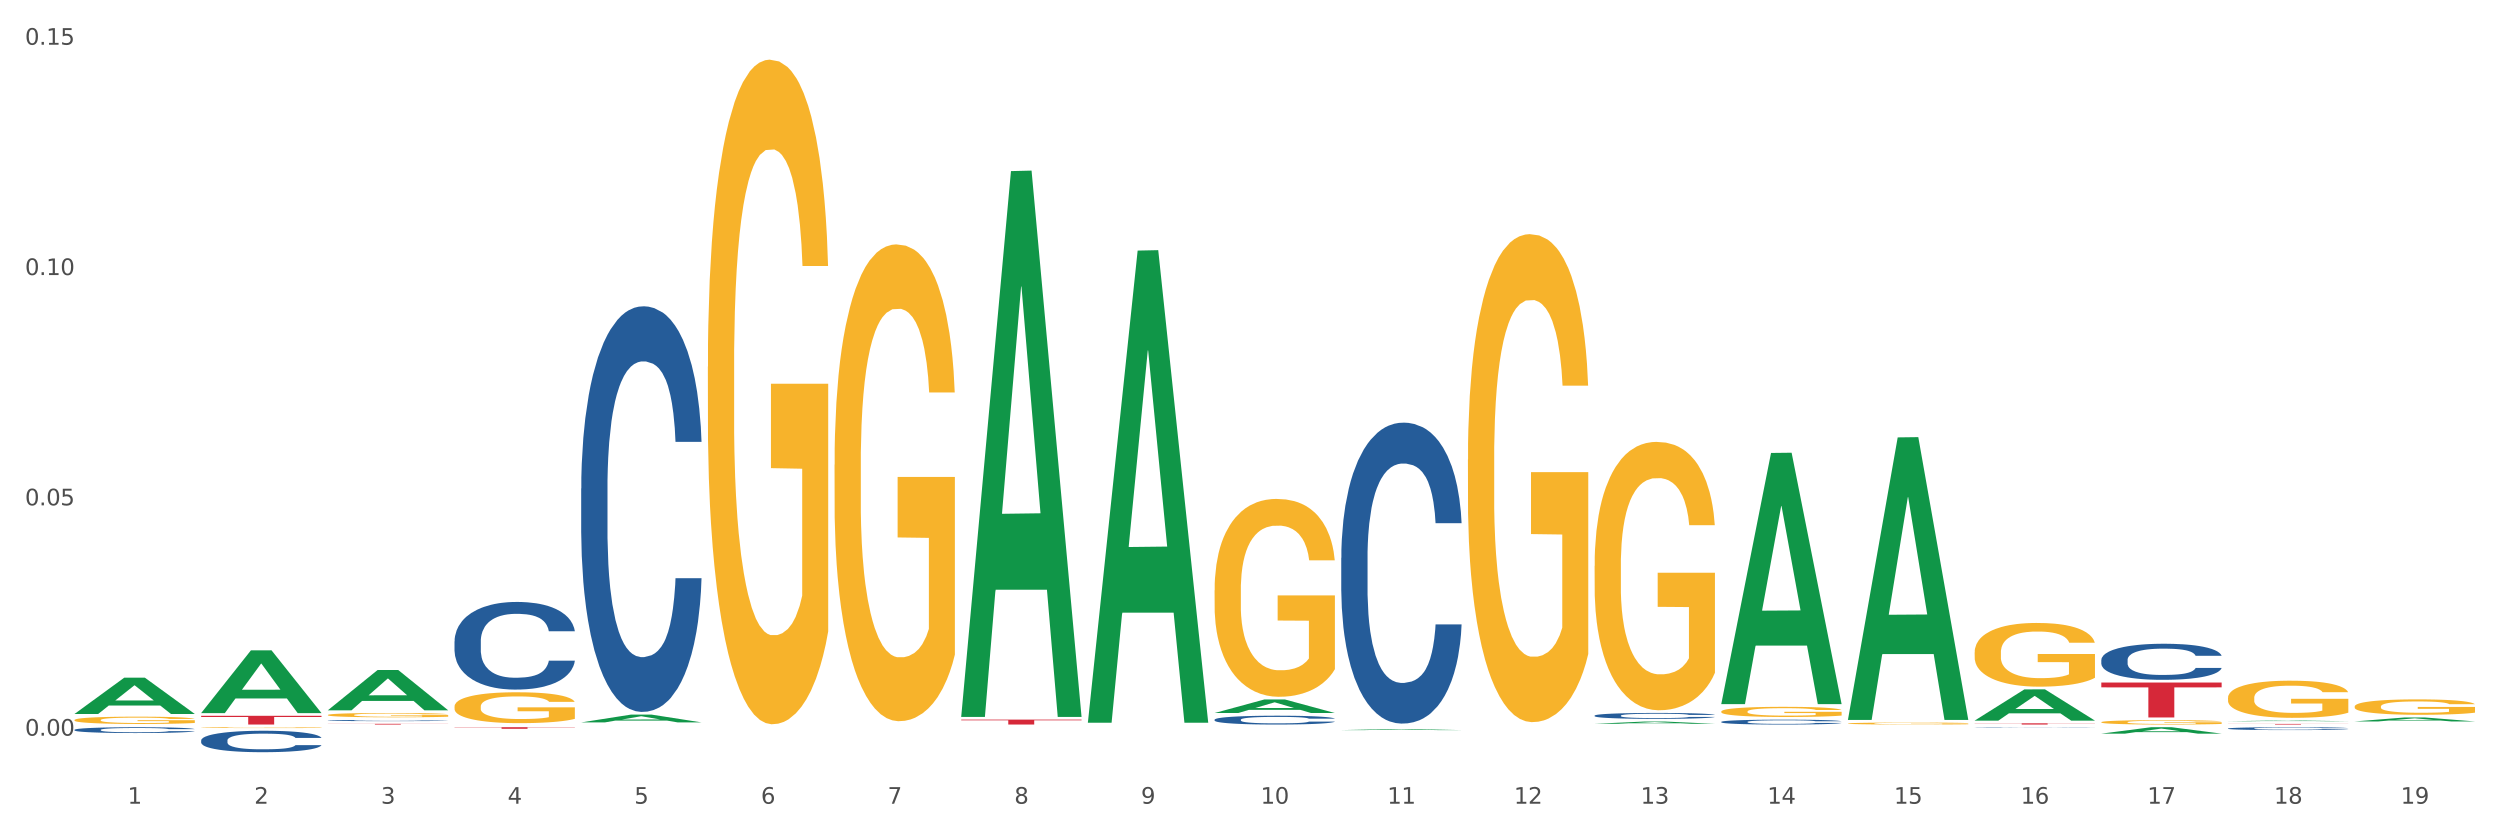 <?xml version="1.0" encoding="utf-8" standalone="no"?>
<!DOCTYPE svg PUBLIC "-//W3C//DTD SVG 1.1//EN"
  "http://www.w3.org/Graphics/SVG/1.1/DTD/svg11.dtd">
<svg xmlns:xlink="http://www.w3.org/1999/xlink" width="1080pt" height="360pt" viewBox="0 0 1080 360" xmlns="http://www.w3.org/2000/svg" version="1.1">
 <rect x="0" y="0" width="1080" height="360" fill="#333333" stroke="none"/>
 <defs>
  <style type="text/css">*{stroke-linejoin: round; stroke-linecap: butt}</style>
 </defs>
 <g id="figure_1">
  <g id="patch_1">
   <path d="M 0 360 
L 1080 360 
L 1080 0 
L 0 0 
z
" style="fill: #ffffff; stroke: #ffffff; stroke-linejoin: miter"/>
  </g>
  <g id="axes_1">
   <g id="matplotlib.axis_1">
    <g id="xtick_1">
     <g id="text_1">
      <!-- 1 -->
      <g style="fill: #4d4d4d" transform="translate(55.115 347.204) scale(0.096 -0.096)">
       <defs>
        <path id="DejaVuSans-31" d="M 794 531 
L 1825 531 
L 1825 4091 
L 703 3866 
L 703 4441 
L 1819 4666 
L 2450 4666 
L 2450 531 
L 3481 531 
L 3481 0 
L 794 0 
L 794 531 
z
" transform="scale(0.016)"/>
       </defs>
       <use xlink:href="#DejaVuSans-31"/>
      </g>
     </g>
    </g>
    <g id="xtick_2">
     <g id="text_2">
      <!-- 2 -->
      <g style="fill: #4d4d4d" transform="translate(109.839 347.204) scale(0.096 -0.096)">
       <defs>
        <path id="DejaVuSans-32" d="M 1228 531 
L 3431 531 
L 3431 0 
L 469 0 
L 469 531 
Q 828 903 1448 1529 
Q 2069 2156 2228 2338 
Q 2531 2678 2651 2914 
Q 2772 3150 2772 3378 
Q 2772 3750 2511 3984 
Q 2250 4219 1831 4219 
Q 1534 4219 1204 4116 
Q 875 4013 500 3803 
L 500 4441 
Q 881 4594 1212 4672 
Q 1544 4750 1819 4750 
Q 2544 4750 2975 4387 
Q 3406 4025 3406 3419 
Q 3406 3131 3298 2873 
Q 3191 2616 2906 2266 
Q 2828 2175 2409 1742 
Q 1991 1309 1228 531 
z
" transform="scale(0.016)"/>
       </defs>
       <use xlink:href="#DejaVuSans-32"/>
      </g>
     </g>
    </g>
    <g id="xtick_3">
     <g id="text_3">
      <!-- 3 -->
      <g style="fill: #4d4d4d" transform="translate(164.564 347.204) scale(0.096 -0.096)">
       <defs>
        <path id="DejaVuSans-33" d="M 2597 2516 
Q 3050 2419 3304 2112 
Q 3559 1806 3559 1356 
Q 3559 666 3084 287 
Q 2609 -91 1734 -91 
Q 1441 -91 1130 -33 
Q 819 25 488 141 
L 488 750 
Q 750 597 1062 519 
Q 1375 441 1716 441 
Q 2309 441 2620 675 
Q 2931 909 2931 1356 
Q 2931 1769 2642 2001 
Q 2353 2234 1838 2234 
L 1294 2234 
L 1294 2753 
L 1863 2753 
Q 2328 2753 2575 2939 
Q 2822 3125 2822 3475 
Q 2822 3834 2567 4026 
Q 2313 4219 1838 4219 
Q 1578 4219 1281 4162 
Q 984 4106 628 3988 
L 628 4550 
Q 988 4650 1302 4700 
Q 1616 4750 1894 4750 
Q 2613 4750 3031 4423 
Q 3450 4097 3450 3541 
Q 3450 3153 3228 2886 
Q 3006 2619 2597 2516 
z
" transform="scale(0.016)"/>
       </defs>
       <use xlink:href="#DejaVuSans-33"/>
      </g>
     </g>
    </g>
    <g id="xtick_4">
     <g id="text_4">
      <!-- 4 -->
      <g style="fill: #4d4d4d" transform="translate(219.288 347.204) scale(0.096 -0.096)">
       <defs>
        <path id="DejaVuSans-34" d="M 2419 4116 
L 825 1625 
L 2419 1625 
L 2419 4116 
z
M 2253 4666 
L 3047 4666 
L 3047 1625 
L 3713 1625 
L 3713 1100 
L 3047 1100 
L 3047 0 
L 2419 0 
L 2419 1100 
L 313 1100 
L 313 1709 
L 2253 4666 
z
" transform="scale(0.016)"/>
       </defs>
       <use xlink:href="#DejaVuSans-34"/>
      </g>
     </g>
    </g>
    <g id="xtick_5">
     <g id="text_5">
      <!-- 5 -->
      <g style="fill: #4d4d4d" transform="translate(274.012 347.204) scale(0.096 -0.096)">
       <defs>
        <path id="DejaVuSans-35" d="M 691 4666 
L 3169 4666 
L 3169 4134 
L 1269 4134 
L 1269 2991 
Q 1406 3038 1543 3061 
Q 1681 3084 1819 3084 
Q 2600 3084 3056 2656 
Q 3513 2228 3513 1497 
Q 3513 744 3044 326 
Q 2575 -91 1722 -91 
Q 1428 -91 1123 -41 
Q 819 9 494 109 
L 494 744 
Q 775 591 1075 516 
Q 1375 441 1709 441 
Q 2250 441 2565 725 
Q 2881 1009 2881 1497 
Q 2881 1984 2565 2268 
Q 2250 2553 1709 2553 
Q 1456 2553 1204 2497 
Q 953 2441 691 2322 
L 691 4666 
z
" transform="scale(0.016)"/>
       </defs>
       <use xlink:href="#DejaVuSans-35"/>
      </g>
     </g>
    </g>
    <g id="xtick_6">
     <g id="text_6">
      <!-- 6 -->
      <g style="fill: #4d4d4d" transform="translate(328.736 347.204) scale(0.096 -0.096)">
       <defs>
        <path id="DejaVuSans-36" d="M 2113 2584 
Q 1688 2584 1439 2293 
Q 1191 2003 1191 1497 
Q 1191 994 1439 701 
Q 1688 409 2113 409 
Q 2538 409 2786 701 
Q 3034 994 3034 1497 
Q 3034 2003 2786 2293 
Q 2538 2584 2113 2584 
z
M 3366 4563 
L 3366 3988 
Q 3128 4100 2886 4159 
Q 2644 4219 2406 4219 
Q 1781 4219 1451 3797 
Q 1122 3375 1075 2522 
Q 1259 2794 1537 2939 
Q 1816 3084 2150 3084 
Q 2853 3084 3261 2657 
Q 3669 2231 3669 1497 
Q 3669 778 3244 343 
Q 2819 -91 2113 -91 
Q 1303 -91 875 529 
Q 447 1150 447 2328 
Q 447 3434 972 4092 
Q 1497 4750 2381 4750 
Q 2619 4750 2861 4703 
Q 3103 4656 3366 4563 
z
" transform="scale(0.016)"/>
       </defs>
       <use xlink:href="#DejaVuSans-36"/>
      </g>
     </g>
    </g>
    <g id="xtick_7">
     <g id="text_7">
      <!-- 7 -->
      <g style="fill: #4d4d4d" transform="translate(383.461 347.204) scale(0.096 -0.096)">
       <defs>
        <path id="DejaVuSans-37" d="M 525 4666 
L 3525 4666 
L 3525 4397 
L 1831 0 
L 1172 0 
L 2766 4134 
L 525 4134 
L 525 4666 
z
" transform="scale(0.016)"/>
       </defs>
       <use xlink:href="#DejaVuSans-37"/>
      </g>
     </g>
    </g>
    <g id="xtick_8">
     <g id="text_8">
      <!-- 8 -->
      <g style="fill: #4d4d4d" transform="translate(438.185 347.204) scale(0.096 -0.096)">
       <defs>
        <path id="DejaVuSans-38" d="M 2034 2216 
Q 1584 2216 1326 1975 
Q 1069 1734 1069 1313 
Q 1069 891 1326 650 
Q 1584 409 2034 409 
Q 2484 409 2743 651 
Q 3003 894 3003 1313 
Q 3003 1734 2745 1975 
Q 2488 2216 2034 2216 
z
M 1403 2484 
Q 997 2584 770 2862 
Q 544 3141 544 3541 
Q 544 4100 942 4425 
Q 1341 4750 2034 4750 
Q 2731 4750 3128 4425 
Q 3525 4100 3525 3541 
Q 3525 3141 3298 2862 
Q 3072 2584 2669 2484 
Q 3125 2378 3379 2068 
Q 3634 1759 3634 1313 
Q 3634 634 3220 271 
Q 2806 -91 2034 -91 
Q 1263 -91 848 271 
Q 434 634 434 1313 
Q 434 1759 690 2068 
Q 947 2378 1403 2484 
z
M 1172 3481 
Q 1172 3119 1398 2916 
Q 1625 2713 2034 2713 
Q 2441 2713 2670 2916 
Q 2900 3119 2900 3481 
Q 2900 3844 2670 4047 
Q 2441 4250 2034 4250 
Q 1625 4250 1398 4047 
Q 1172 3844 1172 3481 
z
" transform="scale(0.016)"/>
       </defs>
       <use xlink:href="#DejaVuSans-38"/>
      </g>
     </g>
    </g>
    <g id="xtick_9">
     <g id="text_9">
      <!-- 9 -->
      <g style="fill: #4d4d4d" transform="translate(492.909 347.204) scale(0.096 -0.096)">
       <defs>
        <path id="DejaVuSans-39" d="M 703 97 
L 703 672 
Q 941 559 1184 500 
Q 1428 441 1663 441 
Q 2288 441 2617 861 
Q 2947 1281 2994 2138 
Q 2813 1869 2534 1725 
Q 2256 1581 1919 1581 
Q 1219 1581 811 2004 
Q 403 2428 403 3163 
Q 403 3881 828 4315 
Q 1253 4750 1959 4750 
Q 2769 4750 3195 4129 
Q 3622 3509 3622 2328 
Q 3622 1225 3098 567 
Q 2575 -91 1691 -91 
Q 1453 -91 1209 -44 
Q 966 3 703 97 
z
M 1959 2075 
Q 2384 2075 2632 2365 
Q 2881 2656 2881 3163 
Q 2881 3666 2632 3958 
Q 2384 4250 1959 4250 
Q 1534 4250 1286 3958 
Q 1038 3666 1038 3163 
Q 1038 2656 1286 2365 
Q 1534 2075 1959 2075 
z
" transform="scale(0.016)"/>
       </defs>
       <use xlink:href="#DejaVuSans-39"/>
      </g>
     </g>
    </g>
    <g id="xtick_10">
     <g id="text_10">
      <!-- 10 -->
      <g style="fill: #4d4d4d" transform="translate(544.58 347.204) scale(0.096 -0.096)">
       <defs>
        <path id="DejaVuSans-30" d="M 2034 4250 
Q 1547 4250 1301 3770 
Q 1056 3291 1056 2328 
Q 1056 1369 1301 889 
Q 1547 409 2034 409 
Q 2525 409 2770 889 
Q 3016 1369 3016 2328 
Q 3016 3291 2770 3770 
Q 2525 4250 2034 4250 
z
M 2034 4750 
Q 2819 4750 3233 4129 
Q 3647 3509 3647 2328 
Q 3647 1150 3233 529 
Q 2819 -91 2034 -91 
Q 1250 -91 836 529 
Q 422 1150 422 2328 
Q 422 3509 836 4129 
Q 1250 4750 2034 4750 
z
" transform="scale(0.016)"/>
       </defs>
       <use xlink:href="#DejaVuSans-31"/>
       <use xlink:href="#DejaVuSans-30" transform="translate(63.623 0)"/>
      </g>
     </g>
    </g>
    <g id="xtick_11">
     <g id="text_11">
      <!-- 11 -->
      <g style="fill: #4d4d4d" transform="translate(599.304 347.204) scale(0.096 -0.096)">
       <use xlink:href="#DejaVuSans-31"/>
       <use xlink:href="#DejaVuSans-31" transform="translate(63.623 0)"/>
      </g>
     </g>
    </g>
    <g id="xtick_12">
     <g id="text_12">
      <!-- 12 -->
      <g style="fill: #4d4d4d" transform="translate(654.028 347.204) scale(0.096 -0.096)">
       <use xlink:href="#DejaVuSans-31"/>
       <use xlink:href="#DejaVuSans-32" transform="translate(63.623 0)"/>
      </g>
     </g>
    </g>
    <g id="xtick_13">
     <g id="text_13">
      <!-- 13 -->
      <g style="fill: #4d4d4d" transform="translate(708.752 347.204) scale(0.096 -0.096)">
       <use xlink:href="#DejaVuSans-31"/>
       <use xlink:href="#DejaVuSans-33" transform="translate(63.623 0)"/>
      </g>
     </g>
    </g>
    <g id="xtick_14">
     <g id="text_14">
      <!-- 14 -->
      <g style="fill: #4d4d4d" transform="translate(763.477 347.204) scale(0.096 -0.096)">
       <use xlink:href="#DejaVuSans-31"/>
       <use xlink:href="#DejaVuSans-34" transform="translate(63.623 0)"/>
      </g>
     </g>
    </g>
    <g id="xtick_15">
     <g id="text_15">
      <!-- 15 -->
      <g style="fill: #4d4d4d" transform="translate(818.201 347.204) scale(0.096 -0.096)">
       <use xlink:href="#DejaVuSans-31"/>
       <use xlink:href="#DejaVuSans-35" transform="translate(63.623 0)"/>
      </g>
     </g>
    </g>
    <g id="xtick_16">
     <g id="text_16">
      <!-- 16 -->
      <g style="fill: #4d4d4d" transform="translate(872.925 347.204) scale(0.096 -0.096)">
       <use xlink:href="#DejaVuSans-31"/>
       <use xlink:href="#DejaVuSans-36" transform="translate(63.623 0)"/>
      </g>
     </g>
    </g>
    <g id="xtick_17">
     <g id="text_17">
      <!-- 17 -->
      <g style="fill: #4d4d4d" transform="translate(927.649 347.204) scale(0.096 -0.096)">
       <use xlink:href="#DejaVuSans-31"/>
       <use xlink:href="#DejaVuSans-37" transform="translate(63.623 0)"/>
      </g>
     </g>
    </g>
    <g id="xtick_18">
     <g id="text_18">
      <!-- 18 -->
      <g style="fill: #4d4d4d" transform="translate(982.374 347.204) scale(0.096 -0.096)">
       <use xlink:href="#DejaVuSans-31"/>
       <use xlink:href="#DejaVuSans-38" transform="translate(63.623 0)"/>
      </g>
     </g>
    </g>
    <g id="xtick_19">
     <g id="text_19">
      <!-- 19 -->
      <g style="fill: #4d4d4d" transform="translate(1037.098 347.204) scale(0.096 -0.096)">
       <use xlink:href="#DejaVuSans-31"/>
       <use xlink:href="#DejaVuSans-39" transform="translate(63.623 0)"/>
      </g>
     </g>
    </g>
    <g id="xtick_20"/>
    <g id="xtick_21"/>
    <g id="xtick_22"/>
    <g id="xtick_23"/>
    <g id="xtick_24"/>
    <g id="xtick_25"/>
    <g id="xtick_26"/>
    <g id="xtick_27"/>
    <g id="xtick_28"/>
    <g id="xtick_29"/>
    <g id="xtick_30"/>
    <g id="xtick_31"/>
    <g id="xtick_32"/>
    <g id="xtick_33"/>
    <g id="xtick_34"/>
    <g id="xtick_35"/>
    <g id="xtick_36"/>
    <g id="xtick_37"/>
   </g>
   <g id="matplotlib.axis_2">
    <g id="ytick_1">
     <g id="text_20">
      <!-- 0.00 -->
      <g style="fill: #4d4d4d" transform="translate(10.8 317.804) scale(0.096 -0.096)">
       <defs>
        <path id="DejaVuSans-2e" d="M 684 794 
L 1344 794 
L 1344 0 
L 684 0 
L 684 794 
z
" transform="scale(0.016)"/>
       </defs>
       <use xlink:href="#DejaVuSans-30"/>
       <use xlink:href="#DejaVuSans-2e" transform="translate(63.623 0)"/>
       <use xlink:href="#DejaVuSans-30" transform="translate(95.41 0)"/>
       <use xlink:href="#DejaVuSans-30" transform="translate(159.033 0)"/>
      </g>
     </g>
    </g>
    <g id="ytick_2">
     <g id="text_21">
      <!-- 0.05 -->
      <g style="fill: #4d4d4d" transform="translate(10.8 218.311) scale(0.096 -0.096)">
       <use xlink:href="#DejaVuSans-30"/>
       <use xlink:href="#DejaVuSans-2e" transform="translate(63.623 0)"/>
       <use xlink:href="#DejaVuSans-30" transform="translate(95.41 0)"/>
       <use xlink:href="#DejaVuSans-35" transform="translate(159.033 0)"/>
      </g>
     </g>
    </g>
    <g id="ytick_3">
     <g id="text_22">
      <!-- 0.10 -->
      <g style="fill: #4d4d4d" transform="translate(10.8 118.818) scale(0.096 -0.096)">
       <use xlink:href="#DejaVuSans-30"/>
       <use xlink:href="#DejaVuSans-2e" transform="translate(63.623 0)"/>
       <use xlink:href="#DejaVuSans-31" transform="translate(95.41 0)"/>
       <use xlink:href="#DejaVuSans-30" transform="translate(159.033 0)"/>
      </g>
     </g>
    </g>
    <g id="ytick_4">
     <g id="text_23">
      <!-- 0.15 -->
      <g style="fill: #4d4d4d" transform="translate(10.8 19.325) scale(0.096 -0.096)">
       <use xlink:href="#DejaVuSans-30"/>
       <use xlink:href="#DejaVuSans-2e" transform="translate(63.623 0)"/>
       <use xlink:href="#DejaVuSans-31" transform="translate(95.41 0)"/>
       <use xlink:href="#DejaVuSans-35" transform="translate(159.033 0)"/>
      </g>
     </g>
    </g>
    <g id="ytick_5"/>
    <g id="ytick_6"/>
    <g id="ytick_7"/>
   </g>
   <g id="PolyCollection_1">
    <path d="M 32.175 308.415 
L 32.229 308.4 
L 53.667 292.756 
L 62.564 292.741 
L 84.163 308.445 
L 73.873 308.445 
L 69.21 304.788 
L 47.075 304.788 
L 46.914 304.847 
L 42.412 308.445 
L 32.175 308.445 
L 32.175 308.415 
L 49.862 302.606 
L 66.423 302.591 
L 58.223 296.088 
L 58.115 296.059 
L 58.008 296.103 
L 49.808 302.591 
L 49.862 302.606 
L 32.175 308.415 
z
" clip-path="url(#p79ad8100c2)" style="fill: #109648"/>
    <path d="M 86.899 308.01 
L 86.953 307.985 
L 108.391 280.955 
L 117.288 280.929 
L 138.887 308.061 
L 128.597 308.061 
L 123.934 301.743 
L 101.799 301.743 
L 101.638 301.845 
L 97.136 308.061 
L 86.899 308.061 
L 86.899 308.01 
L 104.586 297.973 
L 121.147 297.947 
L 112.947 286.712 
L 112.84 286.661 
L 112.733 286.738 
L 104.532 297.947 
L 104.586 297.973 
L 86.899 308.01 
z
" clip-path="url(#p79ad8100c2)" style="fill: #109648"/>
    <path d="M 524.693 308.016 
L 524.747 308.01 
L 546.185 302.175 
L 555.082 302.17 
L 576.682 308.027 
L 566.391 308.027 
L 561.728 306.663 
L 539.593 306.663 
L 539.432 306.685 
L 534.93 308.027 
L 524.693 308.027 
L 524.693 308.016 
L 542.38 305.849 
L 558.941 305.843 
L 550.741 303.418 
L 550.634 303.407 
L 550.527 303.424 
L 542.327 305.843 
L 542.38 305.849 
L 524.693 308.016 
z
" clip-path="url(#p79ad8100c2)" style="fill: #109648"/>
    <path d="M 579.418 315.408 
L 579.471 315.408 
L 600.91 314.959 
L 609.807 314.958 
L 631.406 315.409 
L 621.115 315.409 
L 616.453 315.304 
L 594.317 315.304 
L 594.157 315.306 
L 589.655 315.409 
L 579.418 315.409 
L 579.418 315.408 
L 597.104 315.241 
L 613.666 315.241 
L 605.465 315.054 
L 605.358 315.053 
L 605.251 315.055 
L 597.051 315.241 
L 597.104 315.241 
L 579.418 315.408 
z
" clip-path="url(#p79ad8100c2)" style="fill: #109648"/>
    <path d="M 688.866 312.675 
L 688.92 312.674 
L 710.358 311.702 
L 719.255 311.701 
L 740.854 312.677 
L 730.564 312.677 
L 725.901 312.45 
L 703.766 312.45 
L 703.605 312.453 
L 699.103 312.677 
L 688.866 312.677 
L 688.866 312.675 
L 706.553 312.314 
L 723.114 312.313 
L 714.914 311.909 
L 714.807 311.907 
L 714.7 311.91 
L 706.499 312.313 
L 706.553 312.314 
L 688.866 312.675 
z
" clip-path="url(#p79ad8100c2)" style="fill: #109648"/>
    <path d="M 743.591 303.99 
L 743.644 303.888 
L 765.083 195.674 
L 773.979 195.572 
L 795.579 304.194 
L 785.288 304.194 
L 780.625 278.9 
L 758.49 278.9 
L 758.329 279.308 
L 753.827 304.194 
L 743.591 304.194 
L 743.591 303.99 
L 761.277 263.805 
L 777.838 263.703 
L 769.638 218.724 
L 769.531 218.52 
L 769.424 218.826 
L 761.224 263.703 
L 761.277 263.805 
L 743.591 303.99 
z
" clip-path="url(#p79ad8100c2)" style="fill: #109648"/>
    <path d="M 798.315 310.767 
L 798.368 310.653 
L 819.807 188.952 
L 828.704 188.837 
L 850.303 310.997 
L 840.012 310.997 
L 835.35 282.55 
L 813.215 282.55 
L 813.054 283.009 
L 808.552 310.997 
L 798.315 310.997 
L 798.315 310.767 
L 816.002 265.574 
L 832.563 265.459 
L 824.362 214.875 
L 824.255 214.645 
L 824.148 214.989 
L 815.948 265.459 
L 816.002 265.574 
L 798.315 310.767 
z
" clip-path="url(#p79ad8100c2)" style="fill: #109648"/>
    <path d="M 853.039 311.289 
L 853.093 311.277 
L 874.531 297.811 
L 883.428 297.799 
L 905.027 311.315 
L 894.737 311.315 
L 890.074 308.167 
L 867.939 308.167 
L 867.778 308.218 
L 863.276 311.315 
L 853.039 311.315 
L 853.039 311.289 
L 870.726 306.289 
L 887.287 306.276 
L 879.087 300.679 
L 878.98 300.654 
L 878.872 300.692 
L 870.672 306.276 
L 870.726 306.289 
L 853.039 311.289 
z
" clip-path="url(#p79ad8100c2)" style="fill: #109648"/>
    <path d="M 962.488 301.472 
L 962.549 301.457 
L 962.549 300.93 
L 962.672 300.475 
L 963.286 299.376 
L 964.206 298.467 
L 964.881 297.983 
L 965.557 297.587 
L 966.355 297.192 
L 967.337 296.781 
L 969.117 296.18 
L 970.221 295.872 
L 971.572 295.55 
L 974.027 295.081 
L 975.807 294.817 
L 977.648 294.597 
L 980.656 294.333 
L 982.62 294.216 
L 984.707 294.128 
L 987.223 294.069 
L 989.126 294.054 
L 993.3 294.098 
L 996.86 294.23 
L 998.579 294.333 
L 1000.788 294.509 
L 1001.954 294.626 
L 1003.857 294.861 
L 1005.821 295.168 
L 1007.172 295.432 
L 1009.197 295.931 
L 1010.732 296.429 
L 1012.143 297.045 
L 1012.88 297.47 
L 1013.432 297.866 
L 1013.923 298.32 
L 1014.414 299.039 
L 1003.366 299.039 
L 1002.936 298.526 
L 1002.261 298.042 
L 1001.279 297.573 
L 1000.42 297.279 
L 998.947 296.913 
L 997.596 296.678 
L 996.185 296.503 
L 994.466 296.356 
L 993.116 296.283 
L 991.213 296.224 
L 987.469 296.239 
L 984.952 296.356 
L 983.234 296.503 
L 982.129 296.634 
L 981.147 296.781 
L 980.042 296.986 
L 978.753 297.294 
L 977.832 297.573 
L 976.912 297.924 
L 976.175 298.276 
L 975.5 298.687 
L 974.948 299.127 
L 974.518 299.581 
L 974.15 300.138 
L 973.843 301.062 
L 973.843 303.07 
L 973.966 303.524 
L 974.272 304.126 
L 974.641 304.58 
L 975.255 305.122 
L 975.807 305.489 
L 976.85 306.017 
L 978.017 306.456 
L 978.937 306.735 
L 979.858 306.969 
L 981.454 307.292 
L 983.234 307.556 
L 984.768 307.717 
L 986.855 307.864 
L 988.267 307.922 
L 989.494 307.952 
L 992.502 307.952 
L 994.65 307.908 
L 997.044 307.805 
L 998.885 307.673 
L 1000.42 307.512 
L 1002.139 307.248 
L 1003.243 306.999 
L 1003.243 303.935 
L 989.74 303.92 
L 989.74 301.883 
L 1014.476 301.883 
L 1014.476 307.864 
L 1013.432 308.172 
L 1012.266 308.45 
L 1011.038 308.699 
L 1009.197 309.007 
L 1006.987 309.3 
L 1005.023 309.506 
L 1002.936 309.682 
L 1000.481 309.843 
L 997.29 309.989 
L 995.325 310.048 
L 992.87 310.092 
L 989.985 310.107 
L 987.469 310.077 
L 985.014 310.004 
L 982.436 309.872 
L 979.919 309.682 
L 978.017 309.491 
L 976.114 309.256 
L 974.088 308.949 
L 972.492 308.655 
L 971.265 308.391 
L 969.915 308.054 
L 968.441 307.615 
L 967.337 307.219 
L 966.355 306.808 
L 965.311 306.28 
L 964.575 305.826 
L 963.838 305.254 
L 963.408 304.829 
L 962.917 304.169 
L 962.549 303.246 
L 962.488 301.472 
z
" clip-path="url(#p79ad8100c2)" style="fill: #f7b32b"/>
    <path d="M 1017.212 305.212 
L 1017.273 305.206 
L 1017.273 304.987 
L 1017.396 304.798 
L 1018.01 304.342 
L 1018.931 303.965 
L 1019.606 303.764 
L 1020.281 303.6 
L 1021.079 303.435 
L 1022.061 303.265 
L 1023.841 303.015 
L 1024.946 302.888 
L 1026.296 302.754 
L 1028.751 302.559 
L 1030.531 302.45 
L 1032.373 302.358 
L 1035.38 302.249 
L 1037.344 302.2 
L 1039.431 302.164 
L 1041.948 302.139 
L 1043.85 302.133 
L 1048.024 302.151 
L 1051.584 302.206 
L 1053.303 302.249 
L 1055.512 302.322 
L 1056.679 302.37 
L 1058.581 302.468 
L 1060.546 302.596 
L 1061.896 302.705 
L 1063.921 302.912 
L 1065.456 303.119 
L 1066.868 303.374 
L 1067.604 303.551 
L 1068.157 303.715 
L 1068.648 303.904 
L 1069.139 304.202 
L 1058.09 304.202 
L 1057.661 303.989 
L 1056.986 303.788 
L 1056.004 303.593 
L 1055.144 303.472 
L 1053.671 303.32 
L 1052.321 303.222 
L 1050.909 303.149 
L 1049.19 303.088 
L 1047.84 303.058 
L 1045.937 303.034 
L 1042.193 303.04 
L 1039.677 303.088 
L 1037.958 303.149 
L 1036.853 303.204 
L 1035.871 303.265 
L 1034.766 303.35 
L 1033.477 303.478 
L 1032.557 303.593 
L 1031.636 303.739 
L 1030.899 303.886 
L 1030.224 304.056 
L 1029.672 304.238 
L 1029.242 304.427 
L 1028.874 304.658 
L 1028.567 305.042 
L 1028.567 305.875 
L 1028.69 306.064 
L 1028.997 306.313 
L 1029.365 306.502 
L 1029.979 306.727 
L 1030.531 306.879 
L 1031.575 307.098 
L 1032.741 307.281 
L 1033.662 307.396 
L 1034.582 307.494 
L 1036.178 307.628 
L 1037.958 307.737 
L 1039.493 307.804 
L 1041.579 307.865 
L 1042.991 307.889 
L 1044.219 307.901 
L 1047.226 307.901 
L 1049.375 307.883 
L 1051.768 307.841 
L 1053.61 307.786 
L 1055.144 307.719 
L 1056.863 307.609 
L 1057.968 307.506 
L 1057.968 306.234 
L 1044.464 306.228 
L 1044.464 305.382 
L 1069.2 305.382 
L 1069.2 307.865 
L 1068.157 307.993 
L 1066.99 308.108 
L 1065.763 308.212 
L 1063.921 308.34 
L 1061.712 308.461 
L 1059.748 308.546 
L 1057.661 308.619 
L 1055.206 308.686 
L 1052.014 308.747 
L 1050.05 308.772 
L 1047.595 308.79 
L 1044.71 308.796 
L 1042.193 308.784 
L 1039.738 308.753 
L 1037.16 308.699 
L 1034.644 308.619 
L 1032.741 308.54 
L 1030.838 308.443 
L 1028.813 308.315 
L 1027.217 308.194 
L 1025.989 308.084 
L 1024.639 307.944 
L 1023.166 307.761 
L 1022.061 307.597 
L 1021.079 307.427 
L 1020.035 307.208 
L 1019.299 307.019 
L 1018.562 306.782 
L 1018.133 306.605 
L 1017.642 306.332 
L 1017.273 305.948 
L 1017.212 305.212 
z
" clip-path="url(#p79ad8100c2)" style="fill: #f7b32b"/>
    <path d="M 907.763 311.984 
L 907.825 311.982 
L 907.825 311.92 
L 907.948 311.866 
L 908.561 311.736 
L 909.482 311.629 
L 910.157 311.572 
L 910.832 311.525 
L 911.63 311.478 
L 912.612 311.43 
L 914.392 311.359 
L 915.497 311.322 
L 916.847 311.284 
L 919.303 311.229 
L 921.083 311.198 
L 922.924 311.172 
L 925.932 311.14 
L 927.896 311.127 
L 929.983 311.116 
L 932.499 311.109 
L 934.402 311.108 
L 938.576 311.113 
L 942.136 311.128 
L 943.854 311.14 
L 946.064 311.161 
L 947.23 311.175 
L 949.133 311.203 
L 951.097 311.239 
L 952.447 311.27 
L 954.473 311.329 
L 956.007 311.388 
L 957.419 311.461 
L 958.156 311.511 
L 958.708 311.558 
L 959.199 311.611 
L 959.69 311.696 
L 948.642 311.696 
L 948.212 311.636 
L 947.537 311.578 
L 946.555 311.523 
L 945.696 311.488 
L 944.223 311.445 
L 942.872 311.417 
L 941.46 311.397 
L 939.742 311.379 
L 938.392 311.371 
L 936.489 311.364 
L 932.745 311.366 
L 930.228 311.379 
L 928.51 311.397 
L 927.405 311.412 
L 926.423 311.43 
L 925.318 311.454 
L 924.029 311.49 
L 923.108 311.523 
L 922.187 311.565 
L 921.451 311.606 
L 920.776 311.655 
L 920.223 311.707 
L 919.794 311.76 
L 919.425 311.826 
L 919.119 311.935 
L 919.119 312.172 
L 919.241 312.226 
L 919.548 312.297 
L 919.916 312.351 
L 920.53 312.415 
L 921.083 312.458 
L 922.126 312.52 
L 923.292 312.572 
L 924.213 312.605 
L 925.134 312.633 
L 926.73 312.671 
L 928.51 312.702 
L 930.044 312.721 
L 932.131 312.738 
L 933.543 312.745 
L 934.77 312.749 
L 937.778 312.749 
L 939.926 312.744 
L 942.32 312.731 
L 944.161 312.716 
L 945.696 312.697 
L 947.414 312.666 
L 948.519 312.636 
L 948.519 312.274 
L 935.016 312.273 
L 935.016 312.032 
L 959.751 312.032 
L 959.751 312.738 
L 958.708 312.775 
L 957.542 312.808 
L 956.314 312.837 
L 954.473 312.873 
L 952.263 312.908 
L 950.299 312.932 
L 948.212 312.953 
L 945.757 312.972 
L 942.565 312.989 
L 940.601 312.996 
L 938.146 313.002 
L 935.261 313.003 
L 932.745 313 
L 930.29 312.991 
L 927.712 312.976 
L 925.195 312.953 
L 923.292 312.931 
L 921.39 312.903 
L 919.364 312.866 
L 917.768 312.832 
L 916.541 312.801 
L 915.19 312.761 
L 913.717 312.709 
L 912.612 312.662 
L 911.63 312.614 
L 910.587 312.551 
L 909.85 312.498 
L 909.114 312.43 
L 908.684 312.38 
L 908.193 312.302 
L 907.825 312.193 
L 907.763 311.984 
z
" clip-path="url(#p79ad8100c2)" style="fill: #f7b32b"/>
    <path d="M 634.142 198.564 
L 634.203 198.371 
L 634.203 191.44 
L 634.326 185.471 
L 634.94 171.031 
L 635.861 159.094 
L 636.536 152.74 
L 637.211 147.541 
L 638.009 142.343 
L 638.991 136.952 
L 640.771 129.058 
L 641.876 125.015 
L 643.226 120.779 
L 645.681 114.618 
L 647.461 111.152 
L 649.303 108.264 
L 652.31 104.798 
L 654.274 103.258 
L 656.361 102.103 
L 658.878 101.333 
L 660.781 101.14 
L 664.954 101.718 
L 668.514 103.45 
L 670.233 104.798 
L 672.443 107.109 
L 673.609 108.649 
L 675.512 111.73 
L 677.476 115.773 
L 678.826 119.238 
L 680.851 125.785 
L 682.386 132.331 
L 683.798 140.418 
L 684.534 146.001 
L 685.087 151.2 
L 685.578 157.168 
L 686.069 166.603 
L 675.02 166.603 
L 674.591 159.864 
L 673.916 153.51 
L 672.934 147.349 
L 672.074 143.498 
L 670.601 138.685 
L 669.251 135.604 
L 667.839 133.294 
L 666.121 131.368 
L 664.77 130.406 
L 662.867 129.635 
L 659.123 129.828 
L 656.607 131.368 
L 654.888 133.294 
L 653.783 135.027 
L 652.801 136.952 
L 651.696 139.647 
L 650.407 143.691 
L 649.487 147.349 
L 648.566 151.97 
L 647.83 156.591 
L 647.154 161.982 
L 646.602 167.758 
L 646.172 173.726 
L 645.804 181.043 
L 645.497 193.173 
L 645.497 219.55 
L 645.62 225.519 
L 645.927 233.413 
L 646.295 239.382 
L 646.909 246.506 
L 647.461 251.319 
L 648.505 258.25 
L 649.671 264.026 
L 650.592 267.685 
L 651.512 270.765 
L 653.108 275.001 
L 654.888 278.467 
L 656.423 280.585 
L 658.51 282.51 
L 659.921 283.28 
L 661.149 283.665 
L 664.156 283.665 
L 666.305 283.088 
L 668.698 281.74 
L 670.54 280.007 
L 672.074 277.889 
L 673.793 274.423 
L 674.898 271.15 
L 674.898 230.91 
L 661.394 230.718 
L 661.394 203.955 
L 686.13 203.955 
L 686.13 282.51 
L 685.087 286.553 
L 683.92 290.211 
L 682.693 293.485 
L 680.851 297.528 
L 678.642 301.379 
L 676.678 304.074 
L 674.591 306.385 
L 672.136 308.503 
L 668.944 310.428 
L 666.98 311.198 
L 664.525 311.776 
L 661.64 311.968 
L 659.123 311.583 
L 656.668 310.62 
L 654.09 308.888 
L 651.574 306.385 
L 649.671 303.882 
L 647.768 300.801 
L 645.743 296.758 
L 644.147 292.907 
L 642.919 289.441 
L 641.569 285.013 
L 640.096 279.237 
L 638.991 274.038 
L 638.009 268.647 
L 636.965 261.716 
L 636.229 255.747 
L 635.492 248.238 
L 635.063 242.655 
L 634.572 233.991 
L 634.203 221.861 
L 634.142 198.564 
z
" clip-path="url(#p79ad8100c2)" style="fill: #f7b32b"/>
    <path d="M 196.348 305.225 
L 196.409 305.213 
L 196.409 304.774 
L 196.532 304.397 
L 197.146 303.482 
L 198.066 302.727 
L 198.742 302.324 
L 199.417 301.995 
L 200.215 301.666 
L 201.197 301.325 
L 202.977 300.825 
L 204.082 300.569 
L 205.432 300.301 
L 207.887 299.911 
L 209.667 299.692 
L 211.508 299.509 
L 214.516 299.289 
L 216.48 299.192 
L 218.567 299.119 
L 221.084 299.07 
L 222.986 299.058 
L 227.16 299.094 
L 230.72 299.204 
L 232.439 299.289 
L 234.648 299.436 
L 235.815 299.533 
L 237.717 299.728 
L 239.681 299.984 
L 241.032 300.204 
L 243.057 300.618 
L 244.592 301.032 
L 246.003 301.544 
L 246.74 301.898 
L 247.292 302.227 
L 247.783 302.605 
L 248.275 303.202 
L 237.226 303.202 
L 236.797 302.775 
L 236.121 302.373 
L 235.139 301.983 
L 234.28 301.739 
L 232.807 301.435 
L 231.457 301.24 
L 230.045 301.093 
L 228.326 300.971 
L 226.976 300.91 
L 225.073 300.862 
L 221.329 300.874 
L 218.813 300.971 
L 217.094 301.093 
L 215.989 301.203 
L 215.007 301.325 
L 213.902 301.496 
L 212.613 301.752 
L 211.693 301.983 
L 210.772 302.276 
L 210.035 302.568 
L 209.36 302.91 
L 208.808 303.275 
L 208.378 303.653 
L 208.01 304.116 
L 207.703 304.884 
L 207.703 306.554 
L 207.826 306.932 
L 208.133 307.432 
L 208.501 307.81 
L 209.115 308.261 
L 209.667 308.565 
L 210.711 309.004 
L 211.877 309.37 
L 212.797 309.601 
L 213.718 309.796 
L 215.314 310.065 
L 217.094 310.284 
L 218.628 310.418 
L 220.715 310.54 
L 222.127 310.589 
L 223.355 310.613 
L 226.362 310.613 
L 228.51 310.576 
L 230.904 310.491 
L 232.746 310.381 
L 234.28 310.247 
L 235.999 310.028 
L 237.104 309.821 
L 237.104 307.273 
L 223.6 307.261 
L 223.6 305.567 
L 248.336 305.567 
L 248.336 310.54 
L 247.292 310.796 
L 246.126 311.027 
L 244.899 311.235 
L 243.057 311.491 
L 240.848 311.734 
L 238.884 311.905 
L 236.797 312.051 
L 234.341 312.185 
L 231.15 312.307 
L 229.186 312.356 
L 226.73 312.393 
L 223.846 312.405 
L 221.329 312.38 
L 218.874 312.32 
L 216.296 312.21 
L 213.779 312.051 
L 211.877 311.893 
L 209.974 311.698 
L 207.948 311.442 
L 206.353 311.198 
L 205.125 310.979 
L 203.775 310.698 
L 202.302 310.333 
L 201.197 310.004 
L 200.215 309.662 
L 199.171 309.223 
L 198.435 308.846 
L 197.698 308.37 
L 197.269 308.017 
L 196.777 307.468 
L 196.409 306.7 
L 196.348 305.225 
z
" clip-path="url(#p79ad8100c2)" style="fill: #f7b32b"/>
    <path d="M 141.624 308.869 
L 141.685 308.868 
L 141.685 308.806 
L 141.808 308.753 
L 142.421 308.625 
L 143.342 308.519 
L 144.017 308.462 
L 144.693 308.416 
L 145.49 308.37 
L 146.472 308.322 
L 148.252 308.252 
L 149.357 308.216 
L 150.708 308.179 
L 153.163 308.124 
L 154.943 308.093 
L 156.784 308.067 
L 159.792 308.037 
L 161.756 308.023 
L 163.843 308.013 
L 166.359 308.006 
L 168.262 308.004 
L 172.436 308.009 
L 175.996 308.025 
L 177.714 308.037 
L 179.924 308.057 
L 181.09 308.071 
L 182.993 308.098 
L 184.957 308.134 
L 186.308 308.165 
L 188.333 308.223 
L 189.867 308.281 
L 191.279 308.353 
L 192.016 308.403 
L 192.568 308.449 
L 193.059 308.502 
L 193.55 308.586 
L 182.502 308.586 
L 182.072 308.526 
L 181.397 308.469 
L 180.415 308.415 
L 179.556 308.38 
L 178.083 308.338 
L 176.732 308.31 
L 175.321 308.29 
L 173.602 308.273 
L 172.252 308.264 
L 170.349 308.257 
L 166.605 308.259 
L 164.088 308.273 
L 162.37 308.29 
L 161.265 308.305 
L 160.283 308.322 
L 159.178 308.346 
L 157.889 308.382 
L 156.968 308.415 
L 156.048 308.456 
L 155.311 308.497 
L 154.636 308.545 
L 154.083 308.596 
L 153.654 308.649 
L 153.286 308.714 
L 152.979 308.822 
L 152.979 309.056 
L 153.101 309.109 
L 153.408 309.179 
L 153.777 309.232 
L 154.39 309.295 
L 154.943 309.338 
L 155.986 309.4 
L 157.152 309.451 
L 158.073 309.483 
L 158.994 309.511 
L 160.59 309.548 
L 162.37 309.579 
L 163.904 309.598 
L 165.991 309.615 
L 167.403 309.622 
L 168.63 309.625 
L 171.638 309.625 
L 173.786 309.62 
L 176.18 309.608 
L 178.021 309.593 
L 179.556 309.574 
L 181.274 309.543 
L 182.379 309.514 
L 182.379 309.157 
L 168.876 309.155 
L 168.876 308.917 
L 193.612 308.917 
L 193.612 309.615 
L 192.568 309.651 
L 191.402 309.683 
L 190.174 309.712 
L 188.333 309.748 
L 186.123 309.783 
L 184.159 309.806 
L 182.072 309.827 
L 179.617 309.846 
L 176.425 309.863 
L 174.461 309.87 
L 172.006 309.875 
L 169.121 309.877 
L 166.605 309.873 
L 164.15 309.865 
L 161.572 309.849 
L 159.055 309.827 
L 157.152 309.805 
L 155.25 309.777 
L 153.224 309.741 
L 151.628 309.707 
L 150.401 309.677 
L 149.05 309.637 
L 147.577 309.586 
L 146.472 309.54 
L 145.49 309.492 
L 144.447 309.43 
L 143.71 309.377 
L 142.974 309.311 
L 142.544 309.261 
L 142.053 309.184 
L 141.685 309.076 
L 141.624 308.869 
z
" clip-path="url(#p79ad8100c2)" style="fill: #f7b32b"/>
    <path d="M 86.899 314.329 
L 86.961 314.329 
L 86.961 314.316 
L 87.083 314.306 
L 87.697 314.28 
L 88.618 314.259 
L 89.293 314.248 
L 89.968 314.239 
L 90.766 314.23 
L 91.748 314.22 
L 93.528 314.206 
L 94.633 314.199 
L 95.983 314.192 
L 98.439 314.181 
L 100.219 314.175 
L 102.06 314.169 
L 105.067 314.163 
L 107.032 314.161 
L 109.118 314.159 
L 111.635 314.157 
L 113.538 314.157 
L 117.712 314.158 
L 121.272 314.161 
L 122.99 314.163 
L 125.2 314.167 
L 126.366 314.17 
L 128.269 314.176 
L 130.233 314.183 
L 131.583 314.189 
L 133.609 314.2 
L 135.143 314.212 
L 136.555 314.226 
L 137.291 314.236 
L 137.844 314.245 
L 138.335 314.256 
L 138.826 314.272 
L 127.778 314.272 
L 127.348 314.261 
L 126.673 314.249 
L 125.691 314.238 
L 124.832 314.232 
L 123.358 314.223 
L 122.008 314.218 
L 120.596 314.214 
L 118.878 314.21 
L 117.527 314.209 
L 115.625 314.207 
L 111.881 314.207 
L 109.364 314.21 
L 107.645 314.214 
L 106.541 314.217 
L 105.559 314.22 
L 104.454 314.225 
L 103.165 314.232 
L 102.244 314.238 
L 101.323 314.247 
L 100.587 314.255 
L 99.912 314.264 
L 99.359 314.274 
L 98.93 314.285 
L 98.561 314.298 
L 98.254 314.319 
L 98.254 314.366 
L 98.377 314.376 
L 98.684 314.39 
L 99.052 314.401 
L 99.666 314.414 
L 100.219 314.422 
L 101.262 314.434 
L 102.428 314.444 
L 103.349 314.451 
L 104.27 314.456 
L 105.865 314.464 
L 107.645 314.47 
L 109.18 314.474 
L 111.267 314.477 
L 112.678 314.478 
L 113.906 314.479 
L 116.914 314.479 
L 119.062 314.478 
L 121.456 314.476 
L 123.297 314.473 
L 124.832 314.469 
L 126.55 314.463 
L 127.655 314.457 
L 127.655 314.386 
L 114.152 314.386 
L 114.152 314.338 
L 138.887 314.338 
L 138.887 314.477 
L 137.844 314.484 
L 136.678 314.491 
L 135.45 314.496 
L 133.609 314.504 
L 131.399 314.51 
L 129.435 314.515 
L 127.348 314.519 
L 124.893 314.523 
L 121.701 314.526 
L 119.737 314.528 
L 117.282 314.529 
L 114.397 314.529 
L 111.881 314.528 
L 109.425 314.527 
L 106.847 314.524 
L 104.331 314.519 
L 102.428 314.515 
L 100.525 314.509 
L 98.5 314.502 
L 96.904 314.495 
L 95.676 314.489 
L 94.326 314.482 
L 92.853 314.471 
L 91.748 314.462 
L 90.766 314.453 
L 89.723 314.44 
L 88.986 314.43 
L 88.25 314.417 
L 87.82 314.407 
L 87.329 314.391 
L 86.961 314.37 
L 86.899 314.329 
z
" clip-path="url(#p79ad8100c2)" style="fill: #f7b32b"/>
    <path d="M 32.175 311.058 
L 32.236 311.055 
L 32.236 310.951 
L 32.359 310.862 
L 32.973 310.645 
L 33.894 310.466 
L 34.569 310.371 
L 35.244 310.293 
L 36.042 310.215 
L 37.024 310.135 
L 38.804 310.016 
L 39.909 309.956 
L 41.259 309.892 
L 43.714 309.8 
L 45.494 309.748 
L 47.336 309.705 
L 50.343 309.653 
L 52.307 309.63 
L 54.394 309.613 
L 56.911 309.601 
L 58.814 309.598 
L 62.987 309.607 
L 66.547 309.633 
L 68.266 309.653 
L 70.476 309.688 
L 71.642 309.711 
L 73.544 309.757 
L 75.509 309.817 
L 76.859 309.869 
L 78.884 309.967 
L 80.419 310.066 
L 81.831 310.187 
L 82.567 310.27 
L 83.12 310.348 
L 83.611 310.438 
L 84.102 310.579 
L 73.053 310.579 
L 72.624 310.478 
L 71.949 310.383 
L 70.967 310.29 
L 70.107 310.233 
L 68.634 310.161 
L 67.284 310.115 
L 65.872 310.08 
L 64.153 310.051 
L 62.803 310.037 
L 60.9 310.025 
L 57.156 310.028 
L 54.64 310.051 
L 52.921 310.08 
L 51.816 310.106 
L 50.834 310.135 
L 49.729 310.175 
L 48.44 310.236 
L 47.52 310.29 
L 46.599 310.36 
L 45.863 310.429 
L 45.187 310.51 
L 44.635 310.596 
L 44.205 310.686 
L 43.837 310.795 
L 43.53 310.977 
L 43.53 311.372 
L 43.653 311.461 
L 43.96 311.58 
L 44.328 311.669 
L 44.942 311.776 
L 45.494 311.848 
L 46.538 311.952 
L 47.704 312.038 
L 48.625 312.093 
L 49.545 312.139 
L 51.141 312.203 
L 52.921 312.255 
L 54.456 312.286 
L 56.542 312.315 
L 57.954 312.327 
L 59.182 312.332 
L 62.189 312.332 
L 64.338 312.324 
L 66.731 312.304 
L 68.573 312.278 
L 70.107 312.246 
L 71.826 312.194 
L 72.931 312.145 
L 72.931 311.542 
L 59.427 311.539 
L 59.427 311.138 
L 84.163 311.138 
L 84.163 312.315 
L 83.12 312.376 
L 81.953 312.431 
L 80.726 312.48 
L 78.884 312.54 
L 76.675 312.598 
L 74.711 312.638 
L 72.624 312.673 
L 70.169 312.705 
L 66.977 312.733 
L 65.013 312.745 
L 62.558 312.754 
L 59.673 312.756 
L 57.156 312.751 
L 54.701 312.736 
L 52.123 312.71 
L 49.607 312.673 
L 47.704 312.635 
L 45.801 312.589 
L 43.776 312.529 
L 42.18 312.471 
L 40.952 312.419 
L 39.602 312.353 
L 38.129 312.266 
L 37.024 312.188 
L 36.042 312.108 
L 34.998 312.004 
L 34.262 311.914 
L 33.525 311.802 
L 33.096 311.718 
L 32.605 311.588 
L 32.236 311.407 
L 32.175 311.058 
z
" clip-path="url(#p79ad8100c2)" style="fill: #f7b32b"/>
    <path d="M 688.866 244.469 
L 688.928 244.363 
L 688.928 240.551 
L 689.05 237.269 
L 689.664 229.328 
L 690.585 222.763 
L 691.26 219.268 
L 691.935 216.41 
L 692.733 213.551 
L 693.715 210.586 
L 695.495 206.245 
L 696.6 204.021 
L 697.95 201.692 
L 700.406 198.303 
L 702.186 196.397 
L 704.027 194.809 
L 707.034 192.903 
L 708.999 192.056 
L 711.086 191.421 
L 713.602 190.997 
L 715.505 190.891 
L 719.679 191.209 
L 723.239 192.162 
L 724.957 192.903 
L 727.167 194.174 
L 728.333 195.021 
L 730.236 196.715 
L 732.2 198.939 
L 733.55 200.844 
L 735.576 204.445 
L 737.11 208.045 
L 738.522 212.492 
L 739.258 215.562 
L 739.811 218.421 
L 740.302 221.704 
L 740.793 226.892 
L 729.745 226.892 
L 729.315 223.186 
L 728.64 219.692 
L 727.658 216.304 
L 726.799 214.186 
L 725.325 211.539 
L 723.975 209.845 
L 722.563 208.574 
L 720.845 207.515 
L 719.494 206.986 
L 717.592 206.562 
L 713.848 206.668 
L 711.331 207.515 
L 709.612 208.574 
L 708.508 209.527 
L 707.526 210.586 
L 706.421 212.068 
L 705.132 214.292 
L 704.211 216.304 
L 703.29 218.845 
L 702.554 221.386 
L 701.879 224.351 
L 701.326 227.528 
L 700.897 230.81 
L 700.528 234.834 
L 700.221 241.504 
L 700.221 256.011 
L 700.344 259.293 
L 700.651 263.634 
L 701.019 266.917 
L 701.633 270.835 
L 702.186 273.482 
L 703.229 277.294 
L 704.395 280.47 
L 705.316 282.482 
L 706.237 284.176 
L 707.832 286.506 
L 709.612 288.412 
L 711.147 289.576 
L 713.234 290.635 
L 714.645 291.059 
L 715.873 291.27 
L 718.881 291.27 
L 721.029 290.953 
L 723.423 290.212 
L 725.264 289.259 
L 726.799 288.094 
L 728.517 286.188 
L 729.622 284.388 
L 729.622 262.258 
L 716.119 262.152 
L 716.119 247.434 
L 740.854 247.434 
L 740.854 290.635 
L 739.811 292.859 
L 738.645 294.871 
L 737.417 296.671 
L 735.576 298.894 
L 733.366 301.012 
L 731.402 302.494 
L 729.315 303.765 
L 726.86 304.93 
L 723.668 305.988 
L 721.704 306.412 
L 719.249 306.73 
L 716.364 306.836 
L 713.848 306.624 
L 711.392 306.094 
L 708.814 305.141 
L 706.298 303.765 
L 704.395 302.388 
L 702.492 300.694 
L 700.467 298.471 
L 698.871 296.353 
L 697.643 294.447 
L 696.293 292.012 
L 694.82 288.835 
L 693.715 285.976 
L 692.733 283.011 
L 691.69 279.2 
L 690.953 275.917 
L 690.217 271.788 
L 689.787 268.717 
L 689.296 263.952 
L 688.928 257.281 
L 688.866 244.469 
z
" clip-path="url(#p79ad8100c2)" style="fill: #f7b32b"/>
    <path d="M 305.796 158.442 
L 305.858 158.179 
L 305.858 148.74 
L 305.981 140.611 
L 306.594 120.945 
L 307.515 104.687 
L 308.19 96.034 
L 308.865 88.954 
L 309.663 81.874 
L 310.645 74.532 
L 312.425 63.781 
L 313.53 58.274 
L 314.88 52.506 
L 317.336 44.115 
L 319.116 39.395 
L 320.957 35.462 
L 323.965 30.742 
L 325.929 28.644 
L 328.016 27.071 
L 330.532 26.022 
L 332.435 25.759 
L 336.609 26.546 
L 340.169 28.906 
L 341.887 30.742 
L 344.097 33.888 
L 345.263 35.986 
L 347.166 40.181 
L 349.13 45.688 
L 350.48 50.408 
L 352.506 59.323 
L 354.04 68.239 
L 355.452 79.252 
L 356.189 86.856 
L 356.741 93.936 
L 357.232 102.065 
L 357.723 114.914 
L 346.675 114.914 
L 346.245 105.736 
L 345.57 97.083 
L 344.588 88.692 
L 343.729 83.447 
L 342.256 76.892 
L 340.905 72.696 
L 339.493 69.55 
L 337.775 66.928 
L 336.425 65.617 
L 334.522 64.568 
L 330.778 64.83 
L 328.261 66.928 
L 326.542 69.55 
L 325.438 71.91 
L 324.456 74.532 
L 323.351 78.203 
L 322.062 83.71 
L 321.141 88.692 
L 320.22 94.985 
L 319.484 101.278 
L 318.809 108.62 
L 318.256 116.487 
L 317.827 124.616 
L 317.458 134.58 
L 317.151 151.1 
L 317.151 187.023 
L 317.274 195.152 
L 317.581 205.903 
L 317.949 214.032 
L 318.563 223.734 
L 319.116 230.289 
L 320.159 239.729 
L 321.325 247.596 
L 322.246 252.578 
L 323.167 256.773 
L 324.762 262.542 
L 326.542 267.262 
L 328.077 270.146 
L 330.164 272.769 
L 331.576 273.817 
L 332.803 274.342 
L 335.811 274.342 
L 337.959 273.555 
L 340.353 271.72 
L 342.194 269.36 
L 343.729 266.475 
L 345.447 261.755 
L 346.552 257.298 
L 346.552 202.494 
L 333.049 202.232 
L 333.049 165.784 
L 357.784 165.784 
L 357.784 272.769 
L 356.741 278.275 
L 355.575 283.257 
L 354.347 287.715 
L 352.506 293.222 
L 350.296 298.466 
L 348.332 302.137 
L 346.245 305.284 
L 343.79 308.168 
L 340.598 310.79 
L 338.634 311.839 
L 336.179 312.626 
L 333.294 312.888 
L 330.778 312.363 
L 328.322 311.052 
L 325.745 308.692 
L 323.228 305.284 
L 321.325 301.875 
L 319.423 297.679 
L 317.397 292.173 
L 315.801 286.928 
L 314.574 282.208 
L 313.223 276.177 
L 311.75 268.311 
L 310.645 261.231 
L 309.663 253.889 
L 308.62 244.449 
L 307.883 236.32 
L 307.147 226.094 
L 306.717 218.49 
L 306.226 206.69 
L 305.858 190.17 
L 305.796 158.442 
z
" clip-path="url(#p79ad8100c2)" style="fill: #f7b32b"/>
    <path d="M 524.693 255.034 
L 524.755 254.955 
L 524.755 252.145 
L 524.878 249.725 
L 525.491 243.87 
L 526.412 239.029 
L 527.087 236.453 
L 527.762 234.345 
L 528.56 232.237 
L 529.542 230.051 
L 531.322 226.851 
L 532.427 225.211 
L 533.778 223.494 
L 536.233 220.996 
L 538.013 219.59 
L 539.854 218.419 
L 542.862 217.014 
L 544.826 216.389 
L 546.913 215.921 
L 549.429 215.609 
L 551.332 215.531 
L 555.506 215.765 
L 559.066 216.468 
L 560.784 217.014 
L 562.994 217.951 
L 564.16 218.575 
L 566.063 219.824 
L 568.027 221.464 
L 569.377 222.869 
L 571.403 225.524 
L 572.937 228.178 
L 574.349 231.457 
L 575.086 233.721 
L 575.638 235.829 
L 576.129 238.249 
L 576.62 242.074 
L 565.572 242.074 
L 565.142 239.342 
L 564.467 236.765 
L 563.485 234.267 
L 562.626 232.706 
L 561.153 230.754 
L 559.802 229.505 
L 558.391 228.568 
L 556.672 227.788 
L 555.322 227.397 
L 553.419 227.085 
L 549.675 227.163 
L 547.158 227.788 
L 545.44 228.568 
L 544.335 229.271 
L 543.353 230.051 
L 542.248 231.144 
L 540.959 232.784 
L 540.038 234.267 
L 539.118 236.141 
L 538.381 238.015 
L 537.706 240.2 
L 537.153 242.543 
L 536.724 244.963 
L 536.355 247.929 
L 536.049 252.848 
L 536.049 263.543 
L 536.171 265.963 
L 536.478 269.164 
L 536.847 271.584 
L 537.46 274.473 
L 538.013 276.424 
L 539.056 279.235 
L 540.222 281.577 
L 541.143 283.06 
L 542.064 284.309 
L 543.66 286.027 
L 545.44 287.432 
L 546.974 288.291 
L 549.061 289.071 
L 550.473 289.384 
L 551.7 289.54 
L 554.708 289.54 
L 556.856 289.306 
L 559.25 288.759 
L 561.091 288.057 
L 562.626 287.198 
L 564.344 285.793 
L 565.449 284.465 
L 565.449 268.149 
L 551.946 268.071 
L 551.946 257.219 
L 576.682 257.219 
L 576.682 289.071 
L 575.638 290.711 
L 574.472 292.194 
L 573.244 293.521 
L 571.403 295.161 
L 569.193 296.722 
L 567.229 297.815 
L 565.142 298.752 
L 562.687 299.611 
L 559.495 300.391 
L 557.531 300.704 
L 555.076 300.938 
L 552.191 301.016 
L 549.675 300.86 
L 547.22 300.47 
L 544.642 299.767 
L 542.125 298.752 
L 540.222 297.737 
L 538.32 296.488 
L 536.294 294.849 
L 534.698 293.287 
L 533.471 291.882 
L 532.12 290.086 
L 530.647 287.744 
L 529.542 285.636 
L 528.56 283.451 
L 527.517 280.64 
L 526.78 278.22 
L 526.044 275.175 
L 525.614 272.911 
L 525.123 269.398 
L 524.755 264.48 
L 524.693 255.034 
z
" clip-path="url(#p79ad8100c2)" style="fill: #f7b32b"/>
    <path d="M 360.521 200.76 
L 360.582 200.572 
L 360.582 193.8 
L 360.705 187.968 
L 361.319 173.859 
L 362.239 162.195 
L 362.914 155.987 
L 363.59 150.908 
L 364.388 145.828 
L 365.37 140.561 
L 367.15 132.848 
L 368.254 128.897 
L 369.605 124.759 
L 372.06 118.739 
L 373.84 115.352 
L 375.681 112.53 
L 378.689 109.144 
L 380.653 107.639 
L 382.74 106.511 
L 385.256 105.758 
L 387.159 105.57 
L 391.333 106.134 
L 394.893 107.827 
L 396.612 109.144 
L 398.821 111.402 
L 399.987 112.907 
L 401.89 115.917 
L 403.854 119.867 
L 405.205 123.254 
L 407.23 129.65 
L 408.765 136.046 
L 410.176 143.947 
L 410.913 149.403 
L 411.465 154.482 
L 411.956 160.314 
L 412.447 169.532 
L 401.399 169.532 
L 400.969 162.948 
L 400.294 156.74 
L 399.312 150.72 
L 398.453 146.957 
L 396.98 142.254 
L 395.629 139.244 
L 394.218 136.987 
L 392.499 135.105 
L 391.149 134.165 
L 389.246 133.412 
L 385.502 133.6 
L 382.985 135.105 
L 381.267 136.987 
L 380.162 138.68 
L 379.18 140.561 
L 378.075 143.195 
L 376.786 147.145 
L 375.865 150.72 
L 374.945 155.235 
L 374.208 159.75 
L 373.533 165.017 
L 372.981 170.661 
L 372.551 176.493 
L 372.183 183.641 
L 371.876 195.493 
L 371.876 221.266 
L 371.999 227.098 
L 372.305 234.811 
L 372.674 240.643 
L 373.287 247.603 
L 373.84 252.306 
L 374.883 259.079 
L 376.05 264.723 
L 376.97 268.297 
L 377.891 271.307 
L 379.487 275.446 
L 381.267 278.832 
L 382.801 280.901 
L 384.888 282.782 
L 386.3 283.535 
L 387.527 283.911 
L 390.535 283.911 
L 392.683 283.347 
L 395.077 282.03 
L 396.918 280.337 
L 398.453 278.267 
L 400.172 274.881 
L 401.276 271.683 
L 401.276 232.365 
L 387.773 232.177 
L 387.773 206.028 
L 412.509 206.028 
L 412.509 282.782 
L 411.465 286.733 
L 410.299 290.307 
L 409.071 293.505 
L 407.23 297.456 
L 405.02 301.219 
L 403.056 303.852 
L 400.969 306.11 
L 398.514 308.179 
L 395.323 310.06 
L 393.358 310.813 
L 390.903 311.377 
L 388.018 311.565 
L 385.502 311.189 
L 383.047 310.248 
L 380.469 308.555 
L 377.952 306.11 
L 376.05 303.664 
L 374.147 300.654 
L 372.121 296.704 
L 370.525 292.941 
L 369.298 289.555 
L 367.948 285.228 
L 366.474 279.584 
L 365.37 274.505 
L 364.388 269.237 
L 363.344 262.465 
L 362.608 256.633 
L 361.871 249.296 
L 361.441 243.841 
L 360.95 235.375 
L 360.582 223.523 
L 360.521 200.76 
z
" clip-path="url(#p79ad8100c2)" style="fill: #f7b32b"/>
    <path d="M 798.315 312.544 
L 798.376 312.544 
L 798.376 312.516 
L 798.499 312.491 
L 799.113 312.433 
L 800.033 312.385 
L 800.709 312.359 
L 801.384 312.338 
L 802.182 312.317 
L 803.164 312.295 
L 804.944 312.263 
L 806.049 312.247 
L 807.399 312.23 
L 809.854 312.205 
L 811.634 312.191 
L 813.475 312.179 
L 816.483 312.165 
L 818.447 312.159 
L 820.534 312.154 
L 823.051 312.151 
L 824.953 312.15 
L 829.127 312.153 
L 832.687 312.16 
L 834.406 312.165 
L 836.615 312.174 
L 837.782 312.181 
L 839.684 312.193 
L 841.648 312.209 
L 842.999 312.223 
L 845.024 312.25 
L 846.559 312.276 
L 847.97 312.309 
L 848.707 312.332 
L 849.259 312.353 
L 849.75 312.377 
L 850.242 312.415 
L 839.193 312.415 
L 838.764 312.388 
L 838.088 312.362 
L 837.106 312.337 
L 836.247 312.322 
L 834.774 312.302 
L 833.424 312.29 
L 832.012 312.28 
L 830.293 312.273 
L 828.943 312.269 
L 827.04 312.266 
L 823.296 312.266 
L 820.78 312.273 
L 819.061 312.28 
L 817.956 312.287 
L 816.974 312.295 
L 815.869 312.306 
L 814.58 312.322 
L 813.66 312.337 
L 812.739 312.356 
L 812.002 312.375 
L 811.327 312.396 
L 810.775 312.42 
L 810.345 312.444 
L 809.977 312.474 
L 809.67 312.523 
L 809.67 312.629 
L 809.793 312.653 
L 810.1 312.685 
L 810.468 312.71 
L 811.082 312.738 
L 811.634 312.758 
L 812.678 312.786 
L 813.844 312.809 
L 814.764 312.824 
L 815.685 312.837 
L 817.281 312.854 
L 819.061 312.868 
L 820.595 312.876 
L 822.682 312.884 
L 824.094 312.887 
L 825.322 312.889 
L 828.329 312.889 
L 830.477 312.886 
L 832.871 312.881 
L 834.713 312.874 
L 836.247 312.865 
L 837.966 312.851 
L 839.071 312.838 
L 839.071 312.675 
L 825.567 312.675 
L 825.567 312.566 
L 850.303 312.566 
L 850.303 312.884 
L 849.259 312.9 
L 848.093 312.915 
L 846.866 312.928 
L 845.024 312.945 
L 842.815 312.96 
L 840.851 312.971 
L 838.764 312.981 
L 836.308 312.989 
L 833.117 312.997 
L 831.153 313 
L 828.697 313.002 
L 825.813 313.003 
L 823.296 313.002 
L 820.841 312.998 
L 818.263 312.991 
L 815.746 312.981 
L 813.844 312.971 
L 811.941 312.958 
L 809.915 312.942 
L 808.32 312.926 
L 807.092 312.912 
L 805.742 312.894 
L 804.269 312.871 
L 803.164 312.85 
L 802.182 312.828 
L 801.138 312.8 
L 800.402 312.776 
L 799.665 312.745 
L 799.236 312.723 
L 798.744 312.688 
L 798.376 312.639 
L 798.315 312.544 
z
" clip-path="url(#p79ad8100c2)" style="fill: #f7b32b"/>
    <path d="M 743.591 307.376 
L 743.652 307.372 
L 743.652 307.228 
L 743.775 307.104 
L 744.388 306.803 
L 745.309 306.554 
L 745.984 306.422 
L 746.66 306.314 
L 747.457 306.206 
L 748.44 306.093 
L 750.22 305.929 
L 751.324 305.845 
L 752.675 305.756 
L 755.13 305.628 
L 756.91 305.556 
L 758.751 305.496 
L 761.759 305.424 
L 763.723 305.391 
L 765.81 305.367 
L 768.326 305.351 
L 770.229 305.347 
L 774.403 305.359 
L 777.963 305.396 
L 779.681 305.424 
L 781.891 305.472 
L 783.057 305.504 
L 784.96 305.568 
L 786.924 305.652 
L 788.275 305.724 
L 790.3 305.861 
L 791.835 305.997 
L 793.246 306.165 
L 793.983 306.282 
L 794.535 306.39 
L 795.026 306.514 
L 795.517 306.711 
L 784.469 306.711 
L 784.039 306.57 
L 783.364 306.438 
L 782.382 306.31 
L 781.523 306.23 
L 780.05 306.129 
L 778.699 306.065 
L 777.288 306.017 
L 775.569 305.977 
L 774.219 305.957 
L 772.316 305.941 
L 768.572 305.945 
L 766.055 305.977 
L 764.337 306.017 
L 763.232 306.053 
L 762.25 306.093 
L 761.145 306.149 
L 759.856 306.234 
L 758.935 306.31 
L 758.015 306.406 
L 757.278 306.502 
L 756.603 306.615 
L 756.051 306.735 
L 755.621 306.859 
L 755.253 307.012 
L 754.946 307.264 
L 754.946 307.814 
L 755.068 307.938 
L 755.375 308.102 
L 755.744 308.227 
L 756.357 308.375 
L 756.91 308.475 
L 757.953 308.62 
L 759.119 308.74 
L 760.04 308.816 
L 760.961 308.88 
L 762.557 308.968 
L 764.337 309.041 
L 765.871 309.085 
L 767.958 309.125 
L 769.37 309.141 
L 770.597 309.149 
L 773.605 309.149 
L 775.753 309.137 
L 778.147 309.109 
L 779.988 309.073 
L 781.523 309.029 
L 783.241 308.956 
L 784.346 308.888 
L 784.346 308.05 
L 770.843 308.046 
L 770.843 307.489 
L 795.579 307.489 
L 795.579 309.125 
L 794.535 309.209 
L 793.369 309.285 
L 792.141 309.353 
L 790.3 309.438 
L 788.09 309.518 
L 786.126 309.574 
L 784.039 309.622 
L 781.584 309.666 
L 778.392 309.706 
L 776.428 309.722 
L 773.973 309.734 
L 771.088 309.738 
L 768.572 309.73 
L 766.117 309.71 
L 763.539 309.674 
L 761.022 309.622 
L 759.119 309.57 
L 757.217 309.506 
L 755.191 309.422 
L 753.595 309.341 
L 752.368 309.269 
L 751.017 309.177 
L 749.544 309.057 
L 748.44 308.948 
L 747.457 308.836 
L 746.414 308.692 
L 745.677 308.567 
L 744.941 308.411 
L 744.511 308.295 
L 744.02 308.114 
L 743.652 307.862 
L 743.591 307.376 
z
" clip-path="url(#p79ad8100c2)" style="fill: #f7b32b"/>
    <path d="M 853.039 281.837 
L 853.1 281.812 
L 853.1 280.907 
L 853.223 280.128 
L 853.837 278.242 
L 854.758 276.684 
L 855.433 275.854 
L 856.108 275.175 
L 856.906 274.497 
L 857.888 273.793 
L 859.668 272.762 
L 860.773 272.234 
L 862.123 271.681 
L 864.578 270.876 
L 866.358 270.424 
L 868.2 270.047 
L 871.207 269.594 
L 873.171 269.393 
L 875.258 269.242 
L 877.775 269.142 
L 879.678 269.117 
L 883.851 269.192 
L 887.411 269.418 
L 889.13 269.594 
L 891.34 269.896 
L 892.506 270.097 
L 894.409 270.499 
L 896.373 271.027 
L 897.723 271.48 
L 899.749 272.334 
L 901.283 273.189 
L 902.695 274.245 
L 903.431 274.974 
L 903.984 275.653 
L 904.475 276.432 
L 904.966 277.664 
L 893.918 277.664 
L 893.488 276.784 
L 892.813 275.955 
L 891.831 275.15 
L 890.971 274.647 
L 889.498 274.019 
L 888.148 273.617 
L 886.736 273.315 
L 885.018 273.064 
L 883.667 272.938 
L 881.765 272.837 
L 878.02 272.862 
L 875.504 273.064 
L 873.785 273.315 
L 872.68 273.541 
L 871.698 273.793 
L 870.594 274.145 
L 869.305 274.673 
L 868.384 275.15 
L 867.463 275.754 
L 866.727 276.357 
L 866.051 277.061 
L 865.499 277.815 
L 865.069 278.594 
L 864.701 279.55 
L 864.394 281.134 
L 864.394 284.578 
L 864.517 285.357 
L 864.824 286.388 
L 865.192 287.167 
L 865.806 288.097 
L 866.358 288.726 
L 867.402 289.631 
L 868.568 290.385 
L 869.489 290.863 
L 870.409 291.265 
L 872.005 291.818 
L 873.785 292.271 
L 875.32 292.547 
L 877.407 292.799 
L 878.818 292.899 
L 880.046 292.949 
L 883.053 292.949 
L 885.202 292.874 
L 887.596 292.698 
L 889.437 292.472 
L 890.971 292.195 
L 892.69 291.743 
L 893.795 291.315 
L 893.795 286.061 
L 880.291 286.036 
L 880.291 282.541 
L 905.027 282.541 
L 905.027 292.799 
L 903.984 293.326 
L 902.818 293.804 
L 901.59 294.232 
L 899.749 294.759 
L 897.539 295.262 
L 895.575 295.614 
L 893.488 295.916 
L 891.033 296.192 
L 887.841 296.444 
L 885.877 296.544 
L 883.422 296.62 
L 880.537 296.645 
L 878.02 296.595 
L 875.565 296.469 
L 872.987 296.243 
L 870.471 295.916 
L 868.568 295.589 
L 866.665 295.187 
L 864.64 294.659 
L 863.044 294.156 
L 861.816 293.704 
L 860.466 293.125 
L 858.993 292.371 
L 857.888 291.692 
L 856.906 290.988 
L 855.863 290.083 
L 855.126 289.304 
L 854.389 288.324 
L 853.96 287.595 
L 853.469 286.463 
L 853.1 284.879 
L 853.039 281.837 
z
" clip-path="url(#p79ad8100c2)" style="fill: #f7b32b"/>
    <path d="M 579.418 240.996 
L 579.479 240.877 
L 579.479 237.553 
L 579.664 233.041 
L 580.34 224.729 
L 581.2 218.436 
L 582.675 211.074 
L 583.474 207.987 
L 584.518 204.544 
L 586.669 198.963 
L 589.127 194.213 
L 590.848 191.601 
L 592.138 189.939 
L 595.026 186.97 
L 596.686 185.664 
L 598.406 184.596 
L 599.881 183.883 
L 602.339 183.052 
L 604.306 182.696 
L 606.579 182.577 
L 608.484 182.696 
L 611.004 183.171 
L 614.691 184.596 
L 616.104 185.427 
L 618.009 186.852 
L 619.976 188.751 
L 621.574 190.651 
L 623.417 193.382 
L 625.322 196.944 
L 627.166 201.456 
L 628.456 205.612 
L 629.501 210.005 
L 630.423 215.349 
L 631.099 221.167 
L 631.406 226.035 
L 620.16 226.035 
L 619.853 221.642 
L 619.238 216.892 
L 618.624 213.686 
L 617.948 211.074 
L 616.903 208.106 
L 615.981 206.206 
L 614.445 203.95 
L 613.032 202.525 
L 611.864 201.694 
L 610.451 200.981 
L 607.44 200.269 
L 605.289 200.269 
L 603.937 200.506 
L 602.278 201.1 
L 600.864 201.931 
L 599.205 203.356 
L 597.915 204.9 
L 596.624 206.918 
L 595.887 208.343 
L 594.781 210.955 
L 594.043 213.093 
L 593.06 216.774 
L 592.507 219.386 
L 591.524 226.154 
L 591.094 231.141 
L 590.909 234.584 
L 590.786 238.384 
L 590.786 256.907 
L 591.155 265.219 
L 591.462 268.781 
L 591.954 272.818 
L 592.876 278.042 
L 594.228 283.148 
L 595.641 286.829 
L 596.809 289.085 
L 597.915 290.747 
L 599.021 292.053 
L 600.373 293.241 
L 601.479 293.953 
L 603.138 294.666 
L 605.105 295.022 
L 606.641 295.022 
L 609.775 294.428 
L 611.188 293.835 
L 612.54 293.003 
L 614.015 291.697 
L 615.183 290.272 
L 615.859 289.204 
L 616.965 286.948 
L 617.825 284.573 
L 618.562 281.842 
L 619.054 279.467 
L 619.607 275.905 
L 620.037 271.868 
L 620.16 269.731 
L 631.406 269.731 
L 631.16 274.005 
L 630.73 278.161 
L 629.87 283.742 
L 629.194 286.948 
L 628.149 290.866 
L 627.043 294.191 
L 625.506 297.872 
L 624.093 300.603 
L 622.618 302.977 
L 621.02 305.115 
L 618.132 308.083 
L 617.088 308.914 
L 614.875 310.339 
L 613.155 311.17 
L 610.635 312.001 
L 608.054 312.476 
L 605.35 312.595 
L 602.954 312.358 
L 600.311 311.645 
L 598.652 310.933 
L 596.809 309.864 
L 594.658 308.202 
L 592.63 306.183 
L 590.725 303.809 
L 588.943 301.078 
L 587.284 297.99 
L 585.133 292.885 
L 583.535 287.898 
L 582.367 283.267 
L 581.569 279.349 
L 580.77 274.362 
L 580.34 270.918 
L 579.664 262.606 
L 579.418 254.888 
L 579.418 240.996 
z
" clip-path="url(#p79ad8100c2)" style="fill: #255c99"/>
    <path d="M 86.899 319.846 
L 86.961 319.838 
L 86.961 319.601 
L 87.145 319.279 
L 87.821 318.687 
L 88.681 318.238 
L 90.156 317.714 
L 90.955 317.494 
L 92 317.248 
L 94.151 316.851 
L 96.609 316.512 
L 98.329 316.326 
L 99.62 316.207 
L 102.508 315.996 
L 104.167 315.903 
L 105.888 315.827 
L 107.363 315.776 
L 109.821 315.717 
L 111.787 315.691 
L 114.061 315.683 
L 115.966 315.691 
L 118.485 315.725 
L 122.172 315.827 
L 123.586 315.886 
L 125.491 315.987 
L 127.457 316.123 
L 129.055 316.258 
L 130.899 316.453 
L 132.804 316.707 
L 134.647 317.028 
L 135.938 317.324 
L 136.982 317.638 
L 137.904 318.018 
L 138.58 318.433 
L 138.887 318.78 
L 127.642 318.78 
L 127.334 318.467 
L 126.72 318.128 
L 126.105 317.9 
L 125.429 317.714 
L 124.385 317.502 
L 123.463 317.367 
L 121.927 317.206 
L 120.513 317.104 
L 119.346 317.045 
L 117.932 316.994 
L 114.921 316.944 
L 112.77 316.944 
L 111.418 316.961 
L 109.759 317.003 
L 108.346 317.062 
L 106.687 317.164 
L 105.396 317.274 
L 104.106 317.418 
L 103.368 317.519 
L 102.262 317.705 
L 101.525 317.858 
L 100.542 318.12 
L 99.988 318.306 
L 99.005 318.789 
L 98.575 319.144 
L 98.391 319.389 
L 98.268 319.66 
L 98.268 320.98 
L 98.637 321.573 
L 98.944 321.827 
L 99.435 322.114 
L 100.357 322.487 
L 101.709 322.851 
L 103.122 323.113 
L 104.29 323.274 
L 105.396 323.392 
L 106.502 323.485 
L 107.854 323.57 
L 108.96 323.621 
L 110.62 323.672 
L 112.586 323.697 
L 114.122 323.697 
L 117.256 323.655 
L 118.67 323.612 
L 120.022 323.553 
L 121.497 323.46 
L 122.664 323.358 
L 123.34 323.282 
L 124.446 323.122 
L 125.307 322.952 
L 126.044 322.758 
L 126.536 322.588 
L 127.089 322.334 
L 127.519 322.047 
L 127.642 321.894 
L 138.887 321.894 
L 138.642 322.199 
L 138.211 322.495 
L 137.351 322.893 
L 136.675 323.122 
L 135.63 323.401 
L 134.524 323.638 
L 132.988 323.9 
L 131.575 324.095 
L 130.1 324.264 
L 128.502 324.416 
L 125.614 324.628 
L 124.569 324.687 
L 122.357 324.789 
L 120.636 324.848 
L 118.117 324.907 
L 115.536 324.941 
L 112.832 324.95 
L 110.435 324.933 
L 107.793 324.882 
L 106.134 324.831 
L 104.29 324.755 
L 102.139 324.636 
L 100.111 324.493 
L 98.206 324.323 
L 96.424 324.129 
L 94.765 323.909 
L 92.614 323.545 
L 91.017 323.189 
L 89.849 322.859 
L 89.05 322.58 
L 88.251 322.224 
L 87.821 321.979 
L 87.145 321.387 
L 86.899 320.837 
L 86.899 319.846 
z
" clip-path="url(#p79ad8100c2)" style="fill: #255c99"/>
    <path d="M 32.175 315.287 
L 32.236 315.285 
L 32.236 315.22 
L 32.421 315.133 
L 33.097 314.972 
L 33.957 314.851 
L 35.432 314.708 
L 36.231 314.648 
L 37.275 314.582 
L 39.426 314.474 
L 41.884 314.382 
L 43.605 314.331 
L 44.895 314.299 
L 47.784 314.242 
L 49.443 314.217 
L 51.164 314.196 
L 52.638 314.182 
L 55.096 314.166 
L 57.063 314.159 
L 59.337 314.157 
L 61.242 314.159 
L 63.761 314.168 
L 67.448 314.196 
L 68.862 314.212 
L 70.767 314.24 
L 72.733 314.276 
L 74.331 314.313 
L 76.174 314.366 
L 78.079 314.435 
L 79.923 314.522 
L 81.213 314.602 
L 82.258 314.687 
L 83.18 314.791 
L 83.856 314.903 
L 84.163 314.998 
L 72.917 314.998 
L 72.61 314.913 
L 71.996 314.821 
L 71.381 314.759 
L 70.705 314.708 
L 69.66 314.651 
L 68.739 314.614 
L 67.202 314.57 
L 65.789 314.543 
L 64.621 314.527 
L 63.208 314.513 
L 60.197 314.499 
L 58.046 314.499 
L 56.694 314.504 
L 55.035 314.515 
L 53.622 314.531 
L 51.962 314.559 
L 50.672 314.589 
L 49.381 314.628 
L 48.644 314.655 
L 47.538 314.706 
L 46.8 314.747 
L 45.817 314.818 
L 45.264 314.869 
L 44.281 315 
L 43.851 315.096 
L 43.666 315.163 
L 43.544 315.237 
L 43.544 315.595 
L 43.912 315.756 
L 44.22 315.825 
L 44.711 315.903 
L 45.633 316.004 
L 46.985 316.103 
L 48.398 316.174 
L 49.566 316.217 
L 50.672 316.25 
L 51.778 316.275 
L 53.13 316.298 
L 54.236 316.312 
L 55.895 316.325 
L 57.862 316.332 
L 59.398 316.332 
L 62.532 316.321 
L 63.945 316.309 
L 65.297 316.293 
L 66.772 316.268 
L 67.94 316.24 
L 68.616 316.22 
L 69.722 316.176 
L 70.582 316.13 
L 71.32 316.077 
L 71.811 316.031 
L 72.364 315.962 
L 72.795 315.884 
L 72.917 315.843 
L 84.163 315.843 
L 83.917 315.926 
L 83.487 316.006 
L 82.627 316.114 
L 81.951 316.176 
L 80.906 316.252 
L 79.8 316.316 
L 78.264 316.387 
L 76.85 316.44 
L 75.375 316.486 
L 73.778 316.528 
L 70.89 316.585 
L 69.845 316.601 
L 67.633 316.629 
L 65.912 316.645 
L 63.392 316.661 
L 60.811 316.67 
L 58.108 316.672 
L 55.711 316.668 
L 53.069 316.654 
L 51.409 316.64 
L 49.566 316.619 
L 47.415 316.587 
L 45.387 316.548 
L 43.482 316.502 
L 41.7 316.449 
L 40.041 316.39 
L 37.89 316.291 
L 36.292 316.194 
L 35.125 316.105 
L 34.326 316.029 
L 33.527 315.933 
L 33.097 315.866 
L 32.421 315.705 
L 32.175 315.556 
L 32.175 315.287 
z
" clip-path="url(#p79ad8100c2)" style="fill: #255c99"/>
    <path d="M 962.488 314.717 
L 962.549 314.715 
L 962.549 314.684 
L 962.733 314.64 
L 963.409 314.561 
L 964.27 314.5 
L 965.745 314.43 
L 966.543 314.4 
L 967.588 314.367 
L 969.739 314.314 
L 972.197 314.268 
L 973.918 314.243 
L 975.208 314.227 
L 978.096 314.199 
L 979.756 314.186 
L 981.476 314.176 
L 982.951 314.169 
L 985.409 314.161 
L 987.376 314.158 
L 989.649 314.157 
L 991.554 314.158 
L 994.074 314.163 
L 997.761 314.176 
L 999.174 314.184 
L 1001.079 314.198 
L 1003.046 314.216 
L 1004.643 314.234 
L 1006.487 314.26 
L 1008.392 314.294 
L 1010.236 314.338 
L 1011.526 314.378 
L 1012.571 314.42 
L 1013.492 314.471 
L 1014.168 314.527 
L 1014.476 314.573 
L 1003.23 314.573 
L 1002.923 314.531 
L 1002.308 314.486 
L 1001.694 314.455 
L 1001.018 314.43 
L 999.973 314.401 
L 999.051 314.383 
L 997.515 314.362 
L 996.102 314.348 
L 994.934 314.34 
L 993.521 314.333 
L 990.51 314.326 
L 988.359 314.326 
L 987.007 314.329 
L 985.348 314.334 
L 983.934 314.342 
L 982.275 314.356 
L 980.985 314.371 
L 979.694 314.39 
L 978.957 314.404 
L 977.851 314.429 
L 977.113 314.449 
L 976.13 314.484 
L 975.577 314.51 
L 974.594 314.574 
L 974.163 314.622 
L 973.979 314.655 
L 973.856 314.692 
L 973.856 314.869 
L 974.225 314.949 
L 974.532 314.983 
L 975.024 315.021 
L 975.946 315.072 
L 977.298 315.12 
L 978.711 315.156 
L 979.878 315.177 
L 980.985 315.193 
L 982.091 315.206 
L 983.443 315.217 
L 984.549 315.224 
L 986.208 315.231 
L 988.174 315.234 
L 989.711 315.234 
L 992.845 315.229 
L 994.258 315.223 
L 995.61 315.215 
L 997.085 315.202 
L 998.253 315.189 
L 998.928 315.179 
L 1000.035 315.157 
L 1000.895 315.134 
L 1001.632 315.108 
L 1002.124 315.085 
L 1002.677 315.051 
L 1003.107 315.012 
L 1003.23 314.992 
L 1014.476 314.992 
L 1014.23 315.033 
L 1013.8 315.073 
L 1012.939 315.126 
L 1012.263 315.157 
L 1011.219 315.194 
L 1010.113 315.226 
L 1008.576 315.262 
L 1007.163 315.288 
L 1005.688 315.31 
L 1004.09 315.331 
L 1001.202 315.359 
L 1000.158 315.367 
L 997.945 315.381 
L 996.225 315.389 
L 993.705 315.397 
L 991.124 315.401 
L 988.42 315.403 
L 986.024 315.4 
L 983.381 315.394 
L 981.722 315.387 
L 979.878 315.376 
L 977.728 315.361 
L 975.7 315.341 
L 973.795 315.318 
L 972.013 315.292 
L 970.353 315.263 
L 968.203 315.214 
L 966.605 315.166 
L 965.437 315.122 
L 964.638 315.084 
L 963.84 315.036 
L 963.409 315.003 
L 962.733 314.924 
L 962.488 314.85 
L 962.488 314.717 
z
" clip-path="url(#p79ad8100c2)" style="fill: #255c99"/>
    <path d="M 907.763 285.102 
L 907.825 285.088 
L 907.825 284.689 
L 908.009 284.148 
L 908.685 283.152 
L 909.545 282.397 
L 911.02 281.515 
L 911.819 281.145 
L 912.864 280.732 
L 915.015 280.063 
L 917.473 279.493 
L 919.193 279.18 
L 920.484 278.981 
L 923.372 278.625 
L 925.031 278.468 
L 926.752 278.34 
L 928.227 278.255 
L 930.685 278.155 
L 932.651 278.112 
L 934.925 278.098 
L 936.83 278.112 
L 939.35 278.169 
L 943.037 278.34 
L 944.45 278.44 
L 946.355 278.61 
L 948.321 278.838 
L 949.919 279.066 
L 951.763 279.393 
L 953.668 279.821 
L 955.511 280.362 
L 956.802 280.86 
L 957.846 281.387 
L 958.768 282.027 
L 959.444 282.725 
L 959.751 283.308 
L 948.506 283.308 
L 948.199 282.782 
L 947.584 282.212 
L 946.97 281.828 
L 946.294 281.515 
L 945.249 281.159 
L 944.327 280.931 
L 942.791 280.66 
L 941.377 280.49 
L 940.21 280.39 
L 938.796 280.305 
L 935.785 280.219 
L 933.635 280.219 
L 932.283 280.248 
L 930.623 280.319 
L 929.21 280.418 
L 927.551 280.589 
L 926.26 280.774 
L 924.97 281.016 
L 924.232 281.187 
L 923.126 281.5 
L 922.389 281.757 
L 921.406 282.198 
L 920.853 282.511 
L 919.869 283.323 
L 919.439 283.921 
L 919.255 284.333 
L 919.132 284.789 
L 919.132 287.01 
L 919.501 288.006 
L 919.808 288.434 
L 920.3 288.918 
L 921.221 289.544 
L 922.573 290.156 
L 923.987 290.597 
L 925.154 290.868 
L 926.26 291.067 
L 927.366 291.224 
L 928.718 291.366 
L 929.825 291.452 
L 931.484 291.537 
L 933.45 291.58 
L 934.986 291.58 
L 938.12 291.509 
L 939.534 291.437 
L 940.886 291.338 
L 942.361 291.181 
L 943.528 291.01 
L 944.204 290.882 
L 945.31 290.612 
L 946.171 290.327 
L 946.908 290 
L 947.4 289.715 
L 947.953 289.288 
L 948.383 288.804 
L 948.506 288.547 
L 959.751 288.547 
L 959.506 289.06 
L 959.075 289.558 
L 958.215 290.227 
L 957.539 290.612 
L 956.495 291.082 
L 955.388 291.48 
L 953.852 291.921 
L 952.439 292.249 
L 950.964 292.534 
L 949.366 292.79 
L 946.478 293.146 
L 945.433 293.245 
L 943.221 293.416 
L 941.5 293.516 
L 938.981 293.616 
L 936.4 293.673 
L 933.696 293.687 
L 931.299 293.658 
L 928.657 293.573 
L 926.998 293.487 
L 925.154 293.359 
L 923.003 293.16 
L 920.975 292.918 
L 919.07 292.633 
L 917.288 292.306 
L 915.629 291.936 
L 913.478 291.324 
L 911.881 290.726 
L 910.713 290.17 
L 909.914 289.701 
L 909.115 289.103 
L 908.685 288.69 
L 908.009 287.693 
L 907.763 286.768 
L 907.763 285.102 
z
" clip-path="url(#p79ad8100c2)" style="fill: #255c99"/>
    <path d="M 853.039 314.239 
L 853.101 314.239 
L 853.101 314.234 
L 853.285 314.228 
L 853.961 314.216 
L 854.821 314.207 
L 856.296 314.197 
L 857.095 314.193 
L 858.14 314.188 
L 860.29 314.18 
L 862.748 314.173 
L 864.469 314.17 
L 865.76 314.167 
L 868.648 314.163 
L 870.307 314.161 
L 872.028 314.16 
L 873.503 314.159 
L 875.961 314.157 
L 877.927 314.157 
L 880.201 314.157 
L 882.106 314.157 
L 884.625 314.158 
L 888.312 314.16 
L 889.726 314.161 
L 891.631 314.163 
L 893.597 314.166 
L 895.195 314.168 
L 897.038 314.172 
L 898.943 314.177 
L 900.787 314.183 
L 902.077 314.189 
L 903.122 314.195 
L 904.044 314.203 
L 904.72 314.211 
L 905.027 314.218 
L 893.782 314.218 
L 893.474 314.212 
L 892.86 314.205 
L 892.245 314.201 
L 891.569 314.197 
L 890.525 314.193 
L 889.603 314.19 
L 888.067 314.187 
L 886.653 314.185 
L 885.486 314.184 
L 884.072 314.183 
L 881.061 314.182 
L 878.91 314.182 
L 877.558 314.182 
L 875.899 314.183 
L 874.486 314.184 
L 872.827 314.186 
L 871.536 314.188 
L 870.246 314.191 
L 869.508 314.193 
L 868.402 314.197 
L 867.665 314.2 
L 866.681 314.205 
L 866.128 314.209 
L 865.145 314.218 
L 864.715 314.225 
L 864.531 314.23 
L 864.408 314.235 
L 864.408 314.261 
L 864.776 314.273 
L 865.084 314.278 
L 865.575 314.284 
L 866.497 314.291 
L 867.849 314.298 
L 869.262 314.303 
L 870.43 314.307 
L 871.536 314.309 
L 872.642 314.311 
L 873.994 314.312 
L 875.1 314.313 
L 876.759 314.314 
L 878.726 314.315 
L 880.262 314.315 
L 883.396 314.314 
L 884.81 314.313 
L 886.162 314.312 
L 887.636 314.31 
L 888.804 314.308 
L 889.48 314.307 
L 890.586 314.304 
L 891.446 314.3 
L 892.184 314.296 
L 892.675 314.293 
L 893.228 314.288 
L 893.659 314.282 
L 893.782 314.279 
L 905.027 314.279 
L 904.781 314.285 
L 904.351 314.291 
L 903.491 314.299 
L 902.815 314.304 
L 901.77 314.309 
L 900.664 314.314 
L 899.128 314.319 
L 897.714 314.323 
L 896.24 314.326 
L 894.642 314.329 
L 891.754 314.333 
L 890.709 314.335 
L 888.497 314.337 
L 886.776 314.338 
L 884.257 314.339 
L 881.676 314.34 
L 878.972 314.34 
L 876.575 314.339 
L 873.933 314.338 
L 872.273 314.337 
L 870.43 314.336 
L 868.279 314.334 
L 866.251 314.331 
L 864.346 314.327 
L 862.564 314.323 
L 860.905 314.319 
L 858.754 314.312 
L 857.156 314.305 
L 855.989 314.298 
L 855.19 314.293 
L 854.391 314.286 
L 853.961 314.281 
L 853.285 314.269 
L 853.039 314.259 
L 853.039 314.239 
z
" clip-path="url(#p79ad8100c2)" style="fill: #255c99"/>
    <path d="M 907.763 316.93 
L 907.817 316.927 
L 929.255 314.159 
L 938.152 314.157 
L 959.751 316.935 
L 949.461 316.935 
L 944.798 316.288 
L 922.663 316.288 
L 922.502 316.299 
L 918 316.935 
L 907.763 316.935 
L 907.763 316.93 
L 925.45 315.902 
L 942.011 315.899 
L 933.811 314.749 
L 933.704 314.744 
L 933.597 314.752 
L 925.396 315.899 
L 925.45 315.902 
L 907.763 316.93 
z
" clip-path="url(#p79ad8100c2)" style="fill: #109648"/>
    <path d="M 1017.212 311.66 
L 1017.266 311.658 
L 1038.704 309.951 
L 1047.601 309.949 
L 1069.2 311.663 
L 1058.91 311.663 
L 1054.247 311.264 
L 1032.112 311.264 
L 1031.951 311.27 
L 1027.449 311.663 
L 1017.212 311.663 
L 1017.212 311.66 
L 1034.899 311.026 
L 1051.46 311.024 
L 1043.26 310.315 
L 1043.152 310.311 
L 1043.045 310.316 
L 1034.845 311.024 
L 1034.899 311.026 
L 1017.212 311.66 
z
" clip-path="url(#p79ad8100c2)" style="fill: #109648"/>
    <path d="M 962.488 311.574 
L 962.541 311.573 
L 983.98 311.261 
L 992.877 311.26 
L 1014.476 311.574 
L 1004.185 311.574 
L 999.522 311.501 
L 977.387 311.501 
L 977.227 311.502 
L 972.724 311.574 
L 962.488 311.574 
L 962.488 311.574 
L 980.174 311.458 
L 996.735 311.457 
L 988.535 311.327 
L 988.428 311.327 
L 988.321 311.327 
L 980.121 311.457 
L 980.174 311.458 
L 962.488 311.574 
z
" clip-path="url(#p79ad8100c2)" style="fill: #109648"/>
    <path d="M 141.624 311.254 
L 141.685 311.254 
L 141.685 311.241 
L 141.869 311.224 
L 142.545 311.192 
L 143.406 311.168 
L 144.88 311.139 
L 145.679 311.128 
L 146.724 311.114 
L 148.875 311.093 
L 151.333 311.075 
L 153.054 311.065 
L 154.344 311.058 
L 157.232 311.047 
L 158.891 311.042 
L 160.612 311.038 
L 162.087 311.035 
L 164.545 311.032 
L 166.511 311.031 
L 168.785 311.03 
L 170.69 311.031 
L 173.21 311.032 
L 176.897 311.038 
L 178.31 311.041 
L 180.215 311.047 
L 182.182 311.054 
L 183.779 311.061 
L 185.623 311.072 
L 187.528 311.085 
L 189.371 311.103 
L 190.662 311.118 
L 191.707 311.135 
L 192.628 311.156 
L 193.304 311.178 
L 193.612 311.197 
L 182.366 311.197 
L 182.059 311.18 
L 181.444 311.162 
L 180.83 311.149 
L 180.154 311.139 
L 179.109 311.128 
L 178.187 311.121 
L 176.651 311.112 
L 175.238 311.107 
L 174.07 311.103 
L 172.657 311.101 
L 169.645 311.098 
L 167.495 311.098 
L 166.143 311.099 
L 164.484 311.101 
L 163.07 311.104 
L 161.411 311.11 
L 160.12 311.116 
L 158.83 311.123 
L 158.093 311.129 
L 156.986 311.139 
L 156.249 311.147 
L 155.266 311.161 
L 154.713 311.171 
L 153.73 311.197 
L 153.299 311.216 
L 153.115 311.229 
L 152.992 311.244 
L 152.992 311.315 
L 153.361 311.347 
L 153.668 311.36 
L 154.16 311.376 
L 155.081 311.396 
L 156.433 311.416 
L 157.847 311.43 
L 159.014 311.438 
L 160.12 311.445 
L 161.227 311.45 
L 162.579 311.454 
L 163.685 311.457 
L 165.344 311.46 
L 167.31 311.461 
L 168.847 311.461 
L 171.981 311.459 
L 173.394 311.456 
L 174.746 311.453 
L 176.221 311.448 
L 177.388 311.443 
L 178.064 311.439 
L 179.17 311.43 
L 180.031 311.421 
L 180.768 311.411 
L 181.26 311.401 
L 181.813 311.388 
L 182.243 311.372 
L 182.366 311.364 
L 193.612 311.364 
L 193.366 311.38 
L 192.936 311.396 
L 192.075 311.418 
L 191.399 311.43 
L 190.355 311.445 
L 189.249 311.458 
L 187.712 311.472 
L 186.299 311.482 
L 184.824 311.492 
L 183.226 311.5 
L 180.338 311.511 
L 179.293 311.514 
L 177.081 311.52 
L 175.36 311.523 
L 172.841 311.526 
L 170.26 311.528 
L 167.556 311.528 
L 165.16 311.527 
L 162.517 311.525 
L 160.858 311.522 
L 159.014 311.518 
L 156.864 311.512 
L 154.836 311.504 
L 152.931 311.495 
L 151.149 311.484 
L 149.489 311.472 
L 147.339 311.453 
L 145.741 311.434 
L 144.573 311.416 
L 143.774 311.401 
L 142.975 311.382 
L 142.545 311.369 
L 141.869 311.337 
L 141.624 311.307 
L 141.624 311.254 
z
" clip-path="url(#p79ad8100c2)" style="fill: #255c99"/>
    <path d="M 196.348 277.051 
L 196.409 277.016 
L 196.409 276.048 
L 196.594 274.734 
L 197.27 272.313 
L 198.13 270.48 
L 199.605 268.336 
L 200.404 267.437 
L 201.448 266.434 
L 203.599 264.809 
L 206.057 263.426 
L 207.778 262.665 
L 209.068 262.181 
L 211.957 261.316 
L 213.616 260.936 
L 215.336 260.624 
L 216.811 260.417 
L 219.269 260.175 
L 221.236 260.071 
L 223.509 260.037 
L 225.414 260.071 
L 227.934 260.209 
L 231.621 260.624 
L 233.034 260.867 
L 234.939 261.282 
L 236.906 261.835 
L 238.504 262.388 
L 240.347 263.184 
L 242.252 264.221 
L 244.096 265.535 
L 245.386 266.746 
L 246.431 268.025 
L 247.353 269.581 
L 248.029 271.276 
L 248.336 272.694 
L 237.09 272.694 
L 236.783 271.414 
L 236.168 270.031 
L 235.554 269.097 
L 234.878 268.336 
L 233.833 267.472 
L 232.912 266.918 
L 231.375 266.261 
L 229.962 265.846 
L 228.794 265.604 
L 227.381 265.397 
L 224.37 265.189 
L 222.219 265.189 
L 220.867 265.258 
L 219.208 265.431 
L 217.794 265.673 
L 216.135 266.088 
L 214.845 266.538 
L 213.554 267.126 
L 212.817 267.541 
L 211.711 268.302 
L 210.973 268.924 
L 209.99 269.996 
L 209.437 270.757 
L 208.454 272.728 
L 208.024 274.181 
L 207.839 275.184 
L 207.716 276.29 
L 207.716 281.685 
L 208.085 284.106 
L 208.392 285.143 
L 208.884 286.319 
L 209.806 287.841 
L 211.158 289.328 
L 212.571 290.4 
L 213.739 291.057 
L 214.845 291.541 
L 215.951 291.921 
L 217.303 292.267 
L 218.409 292.475 
L 220.068 292.682 
L 222.035 292.786 
L 223.571 292.786 
L 226.705 292.613 
L 228.118 292.44 
L 229.47 292.198 
L 230.945 291.818 
L 232.113 291.403 
L 232.789 291.091 
L 233.895 290.434 
L 234.755 289.743 
L 235.492 288.947 
L 235.984 288.256 
L 236.537 287.218 
L 236.967 286.042 
L 237.09 285.42 
L 248.336 285.42 
L 248.09 286.665 
L 247.66 287.875 
L 246.8 289.501 
L 246.124 290.434 
L 245.079 291.576 
L 243.973 292.544 
L 242.437 293.616 
L 241.023 294.411 
L 239.548 295.103 
L 237.951 295.725 
L 235.062 296.59 
L 234.018 296.832 
L 231.805 297.247 
L 230.085 297.489 
L 227.565 297.731 
L 224.984 297.87 
L 222.28 297.904 
L 219.884 297.835 
L 217.241 297.627 
L 215.582 297.42 
L 213.739 297.109 
L 211.588 296.625 
L 209.56 296.037 
L 207.655 295.345 
L 205.873 294.55 
L 204.214 293.651 
L 202.063 292.163 
L 200.465 290.711 
L 199.298 289.362 
L 198.499 288.221 
L 197.7 286.769 
L 197.27 285.766 
L 196.594 283.345 
L 196.348 281.097 
L 196.348 277.051 
z
" clip-path="url(#p79ad8100c2)" style="fill: #255c99"/>
    <path d="M 251.072 211.053 
L 251.134 210.893 
L 251.134 206.412 
L 251.318 200.33 
L 251.994 189.128 
L 252.854 180.646 
L 254.329 170.724 
L 255.128 166.563 
L 256.173 161.922 
L 258.323 154.4 
L 260.781 147.998 
L 262.502 144.478 
L 263.793 142.237 
L 266.681 138.236 
L 268.34 136.476 
L 270.061 135.036 
L 271.535 134.075 
L 273.994 132.955 
L 275.96 132.475 
L 278.234 132.315 
L 280.139 132.475 
L 282.658 133.115 
L 286.345 135.036 
L 287.759 136.156 
L 289.664 138.076 
L 291.63 140.637 
L 293.228 143.197 
L 295.071 146.878 
L 296.976 151.679 
L 298.82 157.761 
L 300.11 163.362 
L 301.155 169.283 
L 302.077 176.485 
L 302.753 184.327 
L 303.06 190.888 
L 291.815 190.888 
L 291.507 184.967 
L 290.893 178.565 
L 290.278 174.244 
L 289.602 170.724 
L 288.558 166.723 
L 287.636 164.162 
L 286.1 161.121 
L 284.686 159.201 
L 283.519 158.081 
L 282.105 157.121 
L 279.094 156.16 
L 276.943 156.16 
L 275.591 156.48 
L 273.932 157.281 
L 272.519 158.401 
L 270.86 160.321 
L 269.569 162.402 
L 268.279 165.122 
L 267.541 167.043 
L 266.435 170.564 
L 265.698 173.444 
L 264.714 178.405 
L 264.161 181.926 
L 263.178 191.048 
L 262.748 197.77 
L 262.564 202.411 
L 262.441 207.532 
L 262.441 232.498 
L 262.809 243.7 
L 263.117 248.501 
L 263.608 253.943 
L 264.53 260.984 
L 265.882 267.866 
L 267.295 272.827 
L 268.463 275.868 
L 269.569 278.108 
L 270.675 279.869 
L 272.027 281.469 
L 273.133 282.429 
L 274.792 283.389 
L 276.759 283.869 
L 278.295 283.869 
L 281.429 283.069 
L 282.843 282.269 
L 284.195 281.149 
L 285.669 279.388 
L 286.837 277.468 
L 287.513 276.028 
L 288.619 272.987 
L 289.479 269.786 
L 290.217 266.105 
L 290.708 262.905 
L 291.261 258.104 
L 291.692 252.662 
L 291.815 249.782 
L 303.06 249.782 
L 302.814 255.543 
L 302.384 261.144 
L 301.524 268.666 
L 300.848 272.987 
L 299.803 278.268 
L 298.697 282.749 
L 297.161 287.71 
L 295.747 291.391 
L 294.273 294.592 
L 292.675 297.473 
L 289.787 301.473 
L 288.742 302.594 
L 286.53 304.514 
L 284.809 305.634 
L 282.29 306.755 
L 279.709 307.395 
L 277.005 307.555 
L 274.608 307.235 
L 271.966 306.275 
L 270.306 305.314 
L 268.463 303.874 
L 266.312 301.633 
L 264.284 298.913 
L 262.379 295.712 
L 260.597 292.031 
L 258.938 287.87 
L 256.787 280.989 
L 255.189 274.267 
L 254.022 268.026 
L 253.223 262.745 
L 252.424 256.023 
L 251.994 251.382 
L 251.318 240.179 
L 251.072 229.777 
L 251.072 211.053 
z
" clip-path="url(#p79ad8100c2)" style="fill: #255c99"/>
    <path d="M 524.693 310.898 
L 524.755 310.895 
L 524.755 310.797 
L 524.939 310.664 
L 525.615 310.42 
L 526.476 310.235 
L 527.95 310.018 
L 528.749 309.928 
L 529.794 309.826 
L 531.945 309.662 
L 534.403 309.523 
L 536.123 309.446 
L 537.414 309.397 
L 540.302 309.31 
L 541.961 309.271 
L 543.682 309.24 
L 545.157 309.219 
L 547.615 309.194 
L 549.581 309.184 
L 551.855 309.18 
L 553.76 309.184 
L 556.28 309.198 
L 559.967 309.24 
L 561.38 309.264 
L 563.285 309.306 
L 565.252 309.362 
L 566.849 309.418 
L 568.693 309.498 
L 570.598 309.603 
L 572.441 309.736 
L 573.732 309.858 
L 574.777 309.987 
L 575.698 310.144 
L 576.374 310.315 
L 576.682 310.458 
L 565.436 310.458 
L 565.129 310.329 
L 564.514 310.189 
L 563.9 310.095 
L 563.224 310.018 
L 562.179 309.931 
L 561.257 309.875 
L 559.721 309.809 
L 558.307 309.767 
L 557.14 309.743 
L 555.727 309.722 
L 552.715 309.701 
L 550.565 309.701 
L 549.213 309.708 
L 547.553 309.725 
L 546.14 309.75 
L 544.481 309.791 
L 543.19 309.837 
L 541.9 309.896 
L 541.163 309.938 
L 540.056 310.015 
L 539.319 310.078 
L 538.336 310.186 
L 537.783 310.263 
L 536.799 310.462 
L 536.369 310.608 
L 536.185 310.71 
L 536.062 310.821 
L 536.062 311.366 
L 536.431 311.61 
L 536.738 311.715 
L 537.23 311.834 
L 538.151 311.987 
L 539.503 312.137 
L 540.917 312.246 
L 542.084 312.312 
L 543.19 312.361 
L 544.297 312.399 
L 545.648 312.434 
L 546.755 312.455 
L 548.414 312.476 
L 550.38 312.487 
L 551.917 312.487 
L 555.051 312.469 
L 556.464 312.452 
L 557.816 312.427 
L 559.291 312.389 
L 560.458 312.347 
L 561.134 312.315 
L 562.24 312.249 
L 563.101 312.179 
L 563.838 312.099 
L 564.33 312.029 
L 564.883 311.924 
L 565.313 311.806 
L 565.436 311.743 
L 576.682 311.743 
L 576.436 311.869 
L 576.006 311.991 
L 575.145 312.155 
L 574.469 312.249 
L 573.425 312.364 
L 572.318 312.462 
L 570.782 312.57 
L 569.369 312.651 
L 567.894 312.72 
L 566.296 312.783 
L 563.408 312.871 
L 562.363 312.895 
L 560.151 312.937 
L 558.43 312.961 
L 555.911 312.986 
L 553.33 313 
L 550.626 313.003 
L 548.229 312.996 
L 545.587 312.975 
L 543.928 312.954 
L 542.084 312.923 
L 539.933 312.874 
L 537.906 312.815 
L 536.001 312.745 
L 534.218 312.665 
L 532.559 312.574 
L 530.408 312.424 
L 528.811 312.277 
L 527.643 312.141 
L 526.844 312.026 
L 526.045 311.879 
L 525.615 311.778 
L 524.939 311.533 
L 524.693 311.307 
L 524.693 310.898 
z
" clip-path="url(#p79ad8100c2)" style="fill: #255c99"/>
    <path d="M 688.866 309.139 
L 688.928 309.136 
L 688.928 309.071 
L 689.112 308.982 
L 689.788 308.819 
L 690.648 308.695 
L 692.123 308.55 
L 692.922 308.489 
L 693.967 308.421 
L 696.118 308.312 
L 698.576 308.218 
L 700.296 308.167 
L 701.587 308.134 
L 704.475 308.076 
L 706.134 308.05 
L 707.855 308.029 
L 709.33 308.015 
L 711.788 307.998 
L 713.754 307.991 
L 716.028 307.989 
L 717.933 307.991 
L 720.452 308.001 
L 724.14 308.029 
L 725.553 308.045 
L 727.458 308.073 
L 729.424 308.111 
L 731.022 308.148 
L 732.866 308.202 
L 734.771 308.272 
L 736.614 308.361 
L 737.905 308.442 
L 738.949 308.529 
L 739.871 308.634 
L 740.547 308.749 
L 740.854 308.844 
L 729.609 308.844 
L 729.301 308.758 
L 728.687 308.664 
L 728.072 308.601 
L 727.396 308.55 
L 726.352 308.491 
L 725.43 308.454 
L 723.894 308.41 
L 722.48 308.382 
L 721.313 308.365 
L 719.899 308.351 
L 716.888 308.337 
L 714.737 308.337 
L 713.385 308.342 
L 711.726 308.354 
L 710.313 308.37 
L 708.654 308.398 
L 707.363 308.428 
L 706.073 308.468 
L 705.335 308.496 
L 704.229 308.548 
L 703.492 308.59 
L 702.509 308.662 
L 701.955 308.713 
L 700.972 308.847 
L 700.542 308.945 
L 700.358 309.013 
L 700.235 309.087 
L 700.235 309.452 
L 700.604 309.615 
L 700.911 309.685 
L 701.402 309.765 
L 702.324 309.868 
L 703.676 309.968 
L 705.09 310.041 
L 706.257 310.085 
L 707.363 310.118 
L 708.469 310.143 
L 709.821 310.167 
L 710.927 310.181 
L 712.587 310.195 
L 714.553 310.202 
L 716.089 310.202 
L 719.223 310.19 
L 720.637 310.178 
L 721.989 310.162 
L 723.464 310.136 
L 724.631 310.108 
L 725.307 310.087 
L 726.413 310.043 
L 727.274 309.996 
L 728.011 309.942 
L 728.503 309.896 
L 729.056 309.826 
L 729.486 309.746 
L 729.609 309.704 
L 740.854 309.704 
L 740.609 309.788 
L 740.178 309.87 
L 739.318 309.98 
L 738.642 310.043 
L 737.597 310.12 
L 736.491 310.185 
L 734.955 310.258 
L 733.542 310.312 
L 732.067 310.358 
L 730.469 310.4 
L 727.581 310.459 
L 726.536 310.475 
L 724.324 310.503 
L 722.603 310.52 
L 720.084 310.536 
L 717.503 310.545 
L 714.799 310.548 
L 712.402 310.543 
L 709.76 310.529 
L 708.101 310.515 
L 706.257 310.494 
L 704.106 310.461 
L 702.078 310.421 
L 700.173 310.375 
L 698.391 310.321 
L 696.732 310.26 
L 694.581 310.16 
L 692.984 310.062 
L 691.816 309.971 
L 691.017 309.893 
L 690.218 309.795 
L 689.788 309.728 
L 689.112 309.564 
L 688.866 309.412 
L 688.866 309.139 
z
" clip-path="url(#p79ad8100c2)" style="fill: #255c99"/>
    <path d="M 743.591 311.841 
L 743.652 311.839 
L 743.652 311.785 
L 743.836 311.711 
L 744.512 311.576 
L 745.373 311.474 
L 746.848 311.355 
L 747.646 311.305 
L 748.691 311.249 
L 750.842 311.158 
L 753.3 311.081 
L 755.021 311.038 
L 756.311 311.011 
L 759.199 310.963 
L 760.858 310.942 
L 762.579 310.925 
L 764.054 310.913 
L 766.512 310.9 
L 768.478 310.894 
L 770.752 310.892 
L 772.657 310.894 
L 775.177 310.902 
L 778.864 310.925 
L 780.277 310.938 
L 782.182 310.961 
L 784.149 310.992 
L 785.746 311.023 
L 787.59 311.067 
L 789.495 311.125 
L 791.338 311.198 
L 792.629 311.266 
L 793.674 311.337 
L 794.595 311.424 
L 795.271 311.519 
L 795.579 311.598 
L 784.333 311.598 
L 784.026 311.526 
L 783.411 311.449 
L 782.797 311.397 
L 782.121 311.355 
L 781.076 311.306 
L 780.154 311.276 
L 778.618 311.239 
L 777.205 311.216 
L 776.037 311.202 
L 774.624 311.191 
L 771.613 311.179 
L 769.462 311.179 
L 768.11 311.183 
L 766.451 311.193 
L 765.037 311.206 
L 763.378 311.229 
L 762.088 311.254 
L 760.797 311.287 
L 760.06 311.31 
L 758.953 311.353 
L 758.216 311.387 
L 757.233 311.447 
L 756.68 311.49 
L 755.697 311.6 
L 755.266 311.681 
L 755.082 311.736 
L 754.959 311.798 
L 754.959 312.099 
L 755.328 312.234 
L 755.635 312.292 
L 756.127 312.357 
L 757.048 312.442 
L 758.4 312.525 
L 759.814 312.585 
L 760.981 312.621 
L 762.088 312.648 
L 763.194 312.67 
L 764.546 312.689 
L 765.652 312.701 
L 767.311 312.712 
L 769.277 312.718 
L 770.814 312.718 
L 773.948 312.708 
L 775.361 312.699 
L 776.713 312.685 
L 778.188 312.664 
L 779.355 312.641 
L 780.031 312.623 
L 781.138 312.587 
L 781.998 312.548 
L 782.735 312.504 
L 783.227 312.465 
L 783.78 312.407 
L 784.21 312.342 
L 784.333 312.307 
L 795.579 312.307 
L 795.333 312.377 
L 794.903 312.444 
L 794.042 312.535 
L 793.366 312.587 
L 792.322 312.65 
L 791.216 312.704 
L 789.679 312.764 
L 788.266 312.808 
L 786.791 312.847 
L 785.193 312.882 
L 782.305 312.93 
L 781.26 312.943 
L 779.048 312.967 
L 777.327 312.98 
L 774.808 312.994 
L 772.227 313.001 
L 769.523 313.003 
L 767.127 312.999 
L 764.484 312.988 
L 762.825 312.976 
L 760.981 312.959 
L 758.831 312.932 
L 756.803 312.899 
L 754.898 312.861 
L 753.116 312.816 
L 751.456 312.766 
L 749.306 312.683 
L 747.708 312.602 
L 746.54 312.527 
L 745.741 312.463 
L 744.943 312.382 
L 744.512 312.326 
L 743.836 312.191 
L 743.591 312.066 
L 743.591 311.841 
z
" clip-path="url(#p79ad8100c2)" style="fill: #255c99"/>
    <path d="M 196.348 314.157 
L 248.336 314.157 
L 248.336 314.252 
L 227.886 314.253 
L 227.886 314.845 
L 216.675 314.845 
L 216.675 314.253 
L 196.348 314.252 
L 196.348 314.157 
L 196.348 314.157 
z
" clip-path="url(#p79ad8100c2)" style="fill: #d62839"/>
    <path d="M 141.624 312.682 
L 193.612 312.682 
L 193.612 312.727 
L 173.161 312.727 
L 173.161 313.003 
L 161.951 313.003 
L 161.951 312.727 
L 141.624 312.727 
L 141.624 312.682 
L 141.624 312.682 
z
" clip-path="url(#p79ad8100c2)" style="fill: #d62839"/>
    <path d="M 251.072 312.072 
L 251.126 312.068 
L 272.564 308.712 
L 281.461 308.708 
L 303.06 312.078 
L 292.77 312.078 
L 288.107 311.293 
L 265.972 311.293 
L 265.811 311.306 
L 261.309 312.078 
L 251.072 312.078 
L 251.072 312.072 
L 268.759 310.825 
L 285.32 310.822 
L 277.12 309.427 
L 277.013 309.42 
L 276.905 309.43 
L 268.705 310.822 
L 268.759 310.825 
L 251.072 312.072 
z
" clip-path="url(#p79ad8100c2)" style="fill: #109648"/>
    <path d="M 141.624 306.818 
L 141.677 306.802 
L 163.116 289.443 
L 172.012 289.427 
L 193.612 306.851 
L 183.321 306.851 
L 178.658 302.793 
L 156.523 302.793 
L 156.362 302.859 
L 151.86 306.851 
L 141.624 306.851 
L 141.624 306.818 
L 159.31 300.372 
L 175.871 300.356 
L 167.671 293.141 
L 167.564 293.108 
L 167.457 293.157 
L 159.257 300.356 
L 159.31 300.372 
L 141.624 306.818 
z
" clip-path="url(#p79ad8100c2)" style="fill: #109648"/>
    <path d="M 469.969 311.84 
L 470.023 311.648 
L 491.461 108.253 
L 500.358 108.061 
L 521.957 312.223 
L 511.667 312.223 
L 507.004 264.681 
L 484.869 264.681 
L 484.708 265.448 
L 480.206 312.223 
L 469.969 312.223 
L 469.969 311.84 
L 487.656 236.31 
L 504.217 236.118 
L 496.017 151.578 
L 495.91 151.194 
L 495.802 151.769 
L 487.602 236.118 
L 487.656 236.31 
L 469.969 311.84 
z
" clip-path="url(#p79ad8100c2)" style="fill: #109648"/>
    <path d="M 415.245 310.878 
L 467.233 310.878 
L 467.233 311.173 
L 446.783 311.175 
L 446.783 313.003 
L 435.572 313.003 
L 435.572 311.175 
L 415.245 311.173 
L 415.245 310.88 
L 415.245 310.878 
z
" clip-path="url(#p79ad8100c2)" style="fill: #d62839"/>
    <path d="M 853.039 312.468 
L 905.027 312.468 
L 905.027 312.543 
L 884.577 312.543 
L 884.577 313.003 
L 873.366 313.003 
L 873.366 312.543 
L 853.039 312.543 
L 853.039 312.469 
L 853.039 312.468 
z
" clip-path="url(#p79ad8100c2)" style="fill: #d62839"/>
    <path d="M 907.763 294.84 
L 959.751 294.84 
L 959.751 296.941 
L 939.301 296.955 
L 939.301 309.954 
L 928.09 309.954 
L 928.09 296.955 
L 907.763 296.941 
L 907.763 294.855 
L 907.763 294.84 
z
" clip-path="url(#p79ad8100c2)" style="fill: #d62839"/>
    <path d="M 962.488 312.728 
L 1014.476 312.728 
L 1014.476 312.766 
L 994.025 312.766 
L 994.025 313.003 
L 982.815 313.003 
L 982.815 312.766 
L 962.488 312.766 
L 962.488 312.728 
L 962.488 312.728 
z
" clip-path="url(#p79ad8100c2)" style="fill: #d62839"/>
    <path d="M 415.245 309.281 
L 415.299 309.06 
L 436.737 73.918 
L 445.634 73.697 
L 467.233 309.725 
L 456.943 309.725 
L 452.28 254.762 
L 430.145 254.762 
L 429.984 255.649 
L 425.482 309.725 
L 415.245 309.725 
L 415.245 309.281 
L 432.932 221.962 
L 449.493 221.74 
L 441.293 124.005 
L 441.185 123.562 
L 441.078 124.227 
L 432.878 221.74 
L 432.932 221.962 
L 415.245 309.281 
z
" clip-path="url(#p79ad8100c2)" style="fill: #109648"/>
    <path d="M 86.899 309.215 
L 138.887 309.215 
L 138.887 309.741 
L 118.437 309.745 
L 118.437 313.003 
L 107.226 313.003 
L 107.226 309.745 
L 86.899 309.741 
L 86.899 309.218 
L 86.899 309.215 
z
" clip-path="url(#p79ad8100c2)" style="fill: #d62839"/>
   </g>
  </g>
 </g>
 <defs>
  <clipPath id="p79ad8100c2">
   <rect x="32.175" y="10.8" width="1037.025" height="329.109"/>
  </clipPath>
 </defs>
</svg>
